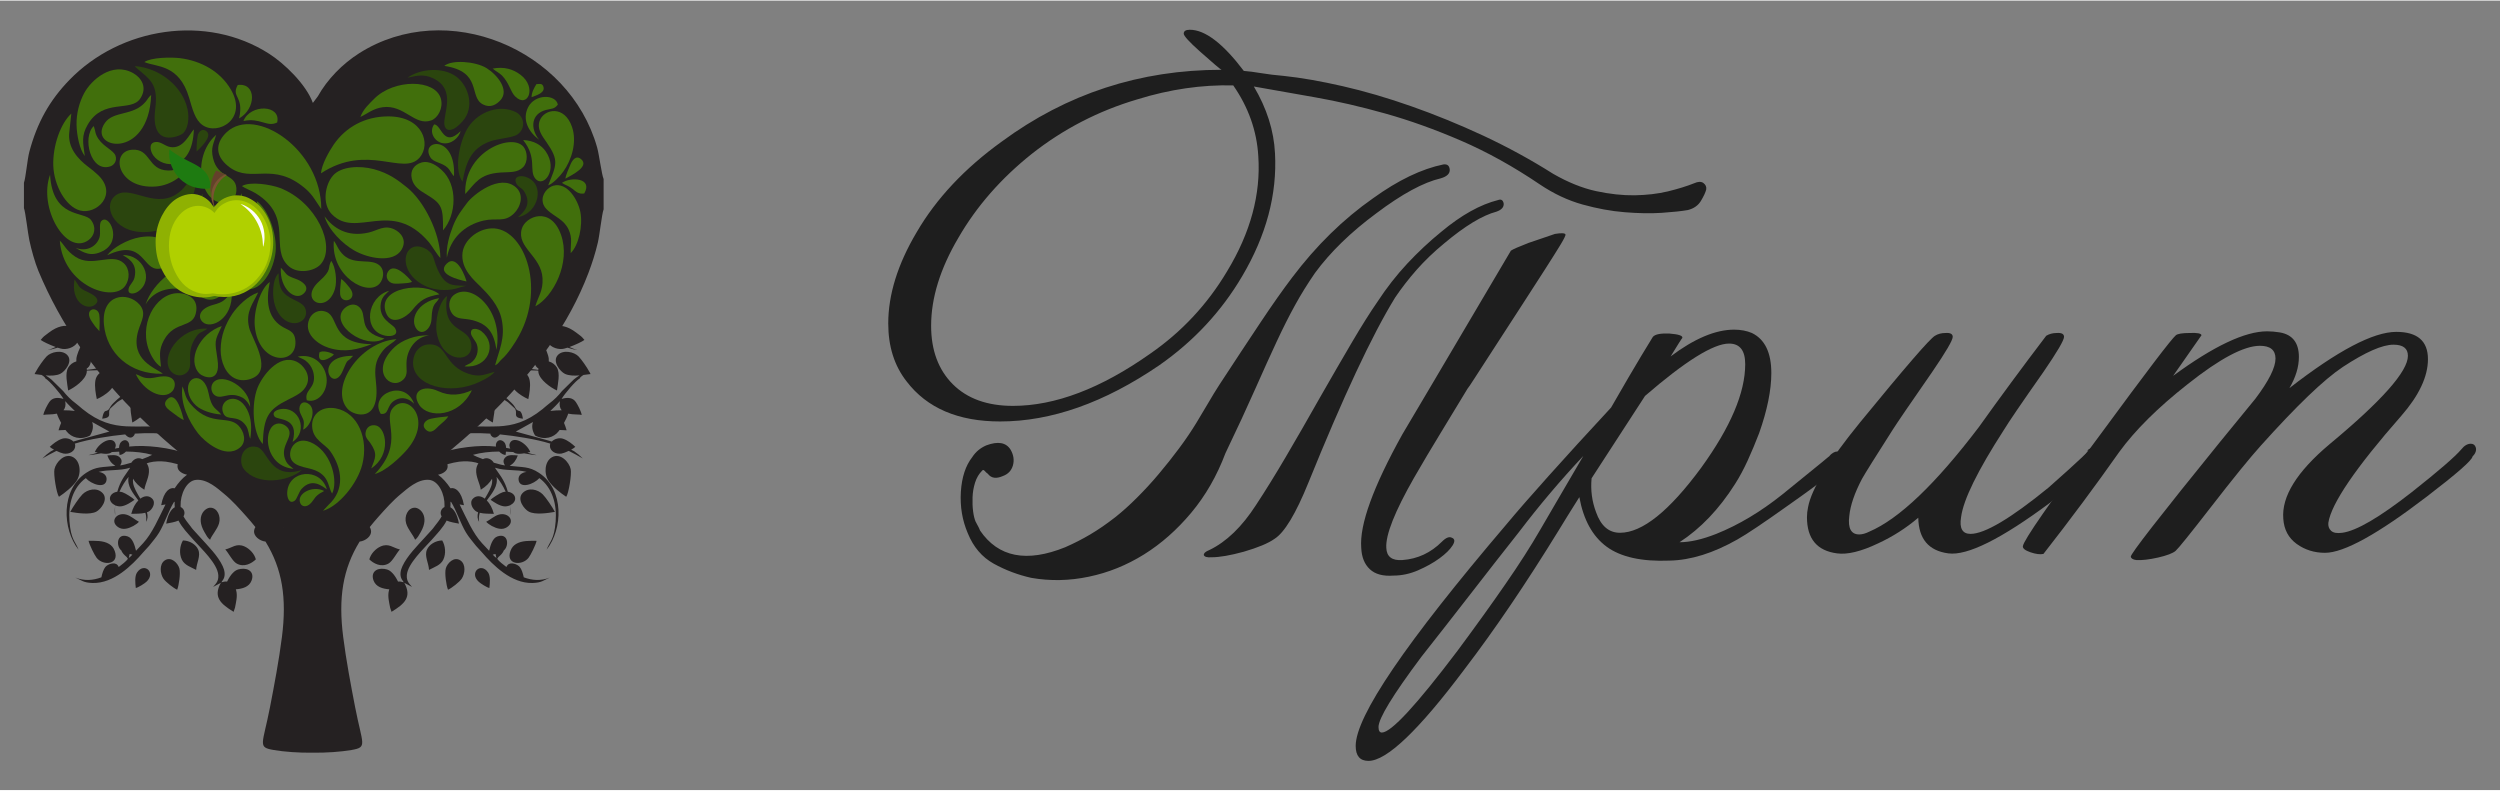 <?xml version="1.0" encoding="UTF-8"?>
<!DOCTYPE svg PUBLIC "-//W3C//DTD SVG 1.1//EN" "http://www.w3.org/Graphics/SVG/1.1/DTD/svg11.dtd">
<!-- Creator: CorelDRAW 2018 (64-Bit) -->
<svg xmlns="http://www.w3.org/2000/svg" xml:space="preserve" width="449px" height="142px" version="1.1" style="shape-rendering:geometricPrecision; text-rendering:geometricPrecision; image-rendering:optimizeQuality; fill-rule:evenodd; clip-rule:evenodd"
viewBox="0 0 449 141.79"
 xmlns:xlink="http://www.w3.org/1999/xlink">
 <rect x="0" y="0" width="449" height="141.79" fill="#808080" stroke="none"/>
 <defs>
  <style type="text/css">
   <![CDATA[
    .fil6 {fill:#1E7B11}
    .fil1 {fill:#252122}
    .fil3 {fill:#2B450E}
    .fil2 {fill:#416F0C}
    .fil8 {fill:#64412B}
    .fil9 {fill:#7C5233}
    .fil4 {fill:#8FB102}
    .fil5 {fill:#B0D000}
    .fil7 {fill:#FEFEFE}
    .fil0 {fill:#1E1E1E;fill-rule:nonzero}
   ]]>
  </style>
 </defs>
 <g id="Слой_x0020_1">
  <g id="_2048695330864">
   <path class="fil0" d="M278.96 31.12c2.66,1.53 5.23,2.56 7.69,3.1 2.47,0.53 4.78,0.78 6.95,0.75 2.16,-0.04 4.15,-0.27 5.95,-0.7 1.79,-0.44 3.36,-0.92 4.69,-1.45 0.73,-0.33 1.3,-0.35 1.7,-0.05 0.4,0.3 0.57,0.68 0.5,1.15 -0.13,0.53 -0.45,1.21 -0.95,2.05 -0.5,0.83 -1.28,1.38 -2.35,1.65 -1.13,0.2 -2.7,0.36 -4.69,0.5 -2,0.13 -4.22,0.09 -6.65,-0.11 -2.43,-0.19 -4.96,-0.66 -7.59,-1.39 -2.64,-0.74 -5.18,-1.94 -7.65,-3.6 -4.73,-3.2 -9.44,-5.82 -14.14,-7.85 -4.7,-2.03 -9.25,-3.66 -13.64,-4.89 -4.4,-1.24 -8.58,-2.2 -12.55,-2.9 -3.96,-0.7 -7.64,-1.35 -11.04,-1.95 2.33,3.93 3.6,7.93 3.8,11.99 0.4,7.4 -1.57,14.76 -5.9,22.09 -3.73,6.33 -8.69,11.66 -14.89,15.99 -9.86,6.73 -19.39,10.09 -28.58,10.09 -7.53,0 -13.13,-2.4 -16.79,-7.19 -2.2,-2.8 -3.3,-6.27 -3.3,-10.4 0,-5.19 1.7,-10.66 5.1,-16.39 3.53,-6.06 8.63,-11.49 15.29,-16.29 11.66,-8.59 24.82,-12.89 39.47,-12.89 -0.2,-0.07 -1.5,-1.17 -3.89,-3.3 -1.94,-1.73 -2.9,-2.8 -2.9,-3.19 0,-0.47 0.37,-0.7 1.1,-0.7 2.73,0 5.96,2.46 9.69,7.39 0.87,0.07 1.9,0.2 3.1,0.4 1.2,0.2 2.56,0.37 4.1,0.5 3.13,0.33 6.66,0.95 10.59,1.85 3.93,0.9 8.03,2.1 12.29,3.6 4.27,1.5 8.58,3.26 12.95,5.29 4.36,2.04 8.54,4.32 12.54,6.85zm-58.87 50.17c-1.53,4.06 -3.58,7.63 -6.14,10.69 -2.57,3.07 -5.4,5.57 -8.5,7.5 -3.1,1.93 -6.39,3.26 -9.89,3.99 -3.5,0.74 -6.95,0.8 -10.34,0.21 -2.4,-0.54 -4.65,-1.39 -6.75,-2.55 -2.1,-1.17 -3.65,-2.99 -4.65,-5.45 -1,-2.33 -1.41,-4.81 -1.25,-7.45 0.17,-2.63 0.85,-4.71 2.05,-6.24 0.6,-0.93 1.43,-1.63 2.5,-2.1 2.13,-0.8 3.6,-0.53 4.4,0.8 0.53,0.93 0.66,1.86 0.4,2.8 -0.27,0.93 -0.87,1.56 -1.8,1.9 -1.2,0.53 -2.1,0.4 -2.7,-0.4 -0.2,-0.14 -0.38,-0.3 -0.55,-0.5 -0.17,-0.2 -0.32,-0.24 -0.45,-0.1 -0.6,0.6 -1.03,1.33 -1.3,2.19 -0.27,0.87 -0.42,1.75 -0.45,2.65 -0.03,0.9 0,1.74 0.1,2.5 0.1,0.77 0.25,1.38 0.45,1.85 0.13,0.27 0.27,0.52 0.4,0.75 0.14,0.23 0.27,0.52 0.4,0.85 3.27,4.8 8.36,5.8 15.29,3 1.53,-0.67 3.03,-1.43 4.5,-2.3 1.47,-0.87 2.96,-1.9 4.5,-3.1 1.26,-1 2.56,-2.16 3.89,-3.5 1.34,-1.33 2.64,-2.74 3.9,-4.24 1.27,-1.5 2.48,-3.03 3.65,-4.6 1.17,-1.57 2.22,-3.12 3.15,-4.65 0.53,-0.86 1.2,-1.98 2,-3.35 0.8,-1.36 1.49,-2.51 2.1,-3.44 2.79,-4.27 5.26,-8 7.39,-11.2 2.13,-3.2 4.03,-5.89 5.7,-8.09 4.33,-5.73 9.16,-10.46 14.49,-14.19 4.53,-3.27 8.76,-5.3 12.69,-6.1 0.67,-0.07 1.03,0.23 1.1,0.9 0.07,0.73 -0.47,1.27 -1.6,1.6 -3.13,0.73 -7,2.83 -11.59,6.29 -4.6,3.4 -8.26,6.97 -11,10.7 -1.33,1.93 -2.53,3.86 -3.59,5.79 -1.07,1.94 -2.17,4.12 -3.3,6.55 -1.13,2.43 -2.42,5.26 -3.85,8.5 -1.43,3.23 -3.21,7.08 -5.35,11.54zm47.87 -18.29c-1.39,2.13 -2.44,3.75 -3.14,4.85 -0.7,1.1 -1.12,1.71 -1.25,1.85 -1.6,2.66 -3.22,5.33 -4.85,7.99 -1.63,2.67 -3.21,5.33 -4.75,8 -3.46,6.06 -5.13,10.26 -4.99,12.59 0.06,1.6 1.03,2.33 2.89,2.2 2.74,-0.2 5.1,-1.3 7.1,-3.3 0.73,-0.73 1.33,-0.97 1.8,-0.7 0.53,0.2 0.57,0.67 0.1,1.4 -0.47,0.73 -1.25,1.5 -2.35,2.3 -1.1,0.8 -2.38,1.51 -3.85,2.15 -1.46,0.63 -2.93,0.94 -4.4,0.94 -1.86,0.14 -3.28,-0.24 -4.24,-1.14 -0.97,-0.9 -1.48,-2.19 -1.55,-3.85 -0.33,-4.13 2.13,-10.93 7.39,-20.39l5.5 -9.29 13.99 -23.69c0.2,-0.13 0.57,-0.32 1.1,-0.55 0.53,-0.23 1.24,-0.52 2.1,-0.85 1,-0.33 1.88,-0.63 2.65,-0.9 0.76,-0.26 1.45,-0.5 2.05,-0.7 1.2,-0.2 1.83,-0.16 1.9,0.1 0.06,0.14 -0.24,0.75 -0.9,1.85 -0.67,1.1 -1.6,2.58 -2.8,4.45 -1.2,1.86 -2.62,4.06 -4.25,6.59 -1.63,2.54 -3.38,5.23 -5.25,8.1zm2.1 -26.58c0.07,0.66 -0.36,1.16 -1.3,1.49 -2.53,0.67 -5.66,2.57 -9.39,5.7 -1.86,1.53 -3.51,3.12 -4.95,4.75 -1.43,1.63 -2.71,3.28 -3.84,4.95 -4.14,6.72 -9.33,17.82 -15.59,33.27 -2.27,5.6 -4.3,8.97 -6.1,10.1 -1.13,0.8 -2.97,1.56 -5.5,2.3 -2.4,0.66 -4.33,1 -5.79,1 -0.8,0.06 -1.27,-0.07 -1.4,-0.4 0,-0.34 0.33,-0.64 1,-0.9 3.06,-1.47 5.86,-4.17 8.39,-8.1 1.67,-2.53 3.45,-5.41 5.35,-8.64 1.9,-3.23 3.98,-6.85 6.24,-10.85 2.14,-3.73 4.03,-7.01 5.7,-9.84 1.67,-2.83 3.16,-5.21 4.5,-7.14 1.66,-2.54 3.46,-4.83 5.39,-6.9 1.94,-2.07 3.97,-3.97 6.1,-5.7 3.6,-3 7,-4.89 10.19,-5.69 0.54,-0.2 0.87,0 1,0.6zm-44.07 -8.5c-0.27,-4.53 -1.77,-8.76 -4.5,-12.69 -5.66,-0.13 -11.39,0.7 -17.19,2.5 -6.99,2.06 -13.32,5.33 -18.98,9.79 -5.53,4.4 -9.93,9.43 -13.2,15.09 -3.26,5.53 -4.89,10.8 -4.89,15.79 0,4.4 1.3,7.9 3.89,10.5 2.6,2.59 6.2,3.89 10.8,3.89 7.59,0 15.82,-3.13 24.68,-9.39 5.67,-3.93 10.26,-8.86 13.79,-14.79 4.2,-6.93 6.07,-13.83 5.6,-20.69z"/>
   <path id="_1" class="fil0" d="M330.63 82.99c0.13,0.6 -3.03,3.16 -9.5,7.69 -4.39,3.13 -7.43,5.17 -9.09,6.1 -4.33,2.46 -8.4,3.73 -12.2,3.8 -4.99,0.2 -8.76,-0.64 -11.29,-2.5 -2.53,-1.87 -4.16,-4.83 -4.9,-8.9 -0.73,1.14 -1.41,2.22 -2.04,3.25 -0.64,1.03 -1.22,1.98 -1.75,2.85 -2.87,4.66 -5.7,9.06 -8.5,13.19 -2.8,4.13 -5.59,8.03 -8.39,11.69 -8.2,10.93 -13.93,16.39 -17.19,16.39 -1.53,0 -2.3,-0.9 -2.3,-2.69 0,-5.33 8.99,-18.56 26.98,-39.68 2,-2.4 4.57,-5.35 7.7,-8.84 3.13,-3.5 6.86,-7.58 11.19,-12.25 2.33,-4.06 4.13,-7.14 5.4,-9.24 1.26,-2.1 1.96,-3.25 2.1,-3.45 0.4,-0.47 1.4,-0.67 2.99,-0.6 1.67,0.13 2.44,0.4 2.3,0.8 -0.13,0.13 -0.83,1.23 -2.09,3.3 4.26,-3.2 8.06,-4.8 11.39,-4.8 1.2,0 2.26,0.2 3.2,0.6 2.33,1.13 3.49,3.53 3.49,7.2 0,3.06 -0.73,6.66 -2.19,10.79 -0.67,1.73 -1.35,3.37 -2.05,4.9 -0.7,1.53 -1.45,2.93 -2.25,4.19 -2.87,4.54 -6.2,8.03 -10,10.5 1.87,0 4.07,-0.5 6.6,-1.5 4,-1.6 7.96,-3.96 11.89,-7.1 6.67,-5.39 9.46,-7.69 8.4,-6.89 0.53,-0.54 1,-0.8 1.4,-0.8 0.73,0 1.1,0.33 1.1,1 0,0.4 -0.14,0.73 -0.4,1zm-20.09 -21.39c-2.8,0 -7.83,3.13 -15.09,9.4l-9.6 14.79c-0.2,2.13 0.07,4.16 0.8,6.09 0.87,2.47 2.3,3.7 4.3,3.7 4,0 8.86,-3.9 14.59,-11.69 5.26,-7.27 7.9,-13.46 7.9,-18.59 0,-2.47 -0.97,-3.7 -2.9,-3.7zm-26.18 20.19c-4.07,4.33 -7.9,8.86 -11.5,13.59 -3,3.8 -5.93,7.54 -8.79,11.24 -2.87,3.7 -5.8,7.45 -8.8,11.25 -5.13,6.86 -7.69,11.06 -7.69,12.59 0,0.66 0.2,1 0.6,1 1.66,0 6.19,-4.9 13.59,-14.69 3.26,-4.4 6.13,-8.38 8.59,-11.95 2.47,-3.56 4.57,-6.84 6.3,-9.84 0.73,-1.27 1.73,-2.98 3,-5.15 1.26,-2.16 2.83,-4.84 4.7,-8.04z"/>
   <path id="_2" class="fil0" d="M376.4 82.69c0.33,0.2 -2.4,2.7 -8.2,7.49 -8.79,6.53 -14.89,9.56 -18.29,9.1 -3.53,-0.47 -5.32,-2.6 -5.39,-6.4 -2.2,1.87 -4.6,3.4 -7.2,4.6 -3.06,1.46 -5.53,2.06 -7.39,1.8 -3.6,-0.47 -5.4,-2.63 -5.4,-6.5 0,-0.6 0.07,-1.2 0.2,-1.8 0.6,-3.26 3.73,-8.36 9.39,-15.29 8.07,-9.86 12.53,-15.02 13.4,-15.49 0.53,-0.33 1.16,-0.5 1.89,-0.5 0.87,-0.06 1.3,0.17 1.3,0.7 0,0.6 -1.23,2.7 -3.69,6.3 -3.93,5.66 -6.3,9.13 -7.1,10.39 -3.06,4.8 -4.9,7.73 -5.5,8.8 -1.33,2.53 -2.1,4.76 -2.29,6.69 -0.27,2.2 0.33,3.3 1.79,3.3 0.54,0 1.14,-0.17 1.8,-0.5 5.33,-2.27 11.9,-8.53 19.69,-18.79 3.8,-5.33 7.83,-10.79 12.09,-16.39 0.54,-0.33 1.17,-0.5 1.9,-0.5 0.87,-0.06 1.3,0.17 1.3,0.7 0,0.6 -1.23,2.7 -3.7,6.3 -3.93,5.59 -6.29,9.06 -7.09,10.39 -4.73,7.33 -7.3,12.56 -7.7,15.69 -0.33,2 0.24,3 1.7,3 2.53,0 7.2,-2.76 13.99,-8.3 5.73,-5.06 8.03,-7.26 6.9,-6.59 0.27,-0.33 0.63,-0.5 1.1,-0.5 0.8,0 1.2,0.33 1.2,1 0,0.4 -0.24,0.83 -0.7,1.3z"/>
   <path id="_3" class="fil0" d="M444.06 81.89c-0.07,0.66 -2.8,3.06 -8.2,7.19 -8.79,6.73 -14.89,10.1 -18.29,10.1 -1.93,0 -3.63,-0.54 -5.09,-1.6 -1.47,-1.07 -2.27,-2.57 -2.4,-4.5 -0.34,-4 2.43,-8.46 8.29,-13.39 9.4,-7.8 14.09,-13.09 14.09,-15.89 0,-1.33 -0.86,-2 -2.59,-2 -2,0 -5.03,1.33 -9.1,4 -3.4,2.26 -8.29,6.96 -14.69,14.09 -1.93,2.13 -4.96,5.86 -9.09,11.19 -3.67,4.73 -5.75,7.31 -6.25,7.75 -0.5,0.43 -1.55,0.83 -3.15,1.2 -1.6,0.36 -2.9,0.51 -3.9,0.45 -0.6,-0.07 -0.93,-0.27 -1,-0.6 -0.13,-0.4 5.23,-7.3 16.09,-20.69 2.07,-2.53 4.17,-5.1 6.3,-7.7 2.4,-3.19 3.6,-5.59 3.6,-7.19 0,-1.53 -0.93,-2.3 -2.8,-2.3 -2.86,0 -7.2,2.3 -12.99,6.9 -5.33,4.19 -9.43,8.26 -12.29,12.19 -4.27,6.06 -8.8,12.16 -13.6,18.29 -0.6,0.13 -1.38,0.03 -2.34,-0.3 -0.97,-0.34 -1.42,-0.7 -1.35,-1.1 0.13,-1.07 4.83,-7.83 14.09,-20.29 8.13,-11.06 12.59,-16.92 13.39,-17.59 0.33,-0.26 1.17,-0.4 2.5,-0.4 1.33,-0.06 2.03,0.07 2.1,0.4 -0.6,0.87 -2.3,3.3 -5.1,7.3 7.26,-5.33 12.89,-8 16.89,-8 0.73,0 1.5,0.07 2.3,0.2 2.26,0.4 3.4,1.87 3.4,4.4 0,1.8 -0.57,3.66 -1.7,5.6 8.66,-6.73 15.05,-10.1 19.19,-10.1 3.79,0 5.69,1.63 5.69,4.9 0,3.13 -1.6,6.53 -4.8,10.19 -8.19,9.33 -12.55,15.73 -13.09,19.19 -0.06,0.6 0.1,1.08 0.5,1.45 0.4,0.37 1.07,0.48 2,0.35 2.53,-0.33 6.7,-2.77 12.49,-7.3 4.8,-3.79 7.77,-6.36 8.9,-7.69 0.53,-0.67 1.1,-1 1.7,-1 0.46,0 0.76,0.23 0.9,0.7 0.13,0.53 -0.07,1.07 -0.6,1.6z"/>
   <path class="fil1" d="M56.17 54.42l-0.03 0.02 -0.03 -0.02 0 0.04c-1.38,0.84 -2.93,1.49 -3.97,1.91 0.6,-1.01 1.26,-2.01 1.91,-3.12 0.28,-0.47 0.52,-0.95 0.73,-1.44 0.4,0.16 0.88,0.14 1.36,-0.05 0.48,0.19 0.96,0.21 1.35,0.05 0.22,0.49 0.46,0.97 0.73,1.44 0.66,1.11 1.32,2.11 1.92,3.12 -1.04,-0.42 -2.59,-1.07 -3.97,-1.91l0 -0.04zm-0.03 -5.79l0 0c-0.04,0 -0.08,0 -0.12,0 0.04,-0.15 0.08,-0.3 0.12,-0.45 0.04,0.15 0.08,0.3 0.12,0.45 -0.04,0 -0.08,0 -0.12,0zm0 -8.68l-0.15 -0.28c0,-0.01 -0.01,-0.03 -0.01,-0.04l-0.01 0.01 -1.27 -2.32c-1.36,-2.37 -0.41,-4.16 0.5,-5.98 0.38,-0.14 0.73,-0.43 0.94,-0.7 0.21,0.27 0.56,0.56 0.94,0.7 0.91,1.82 1.86,3.61 0.49,5.98l-1.26 2.32 -0.01 -0.01c0,0.01 0,0.03 -0.01,0.04l-0.15 0.28zm0.02 -13.18c-0.01,-0.02 -0.01,-0.04 -0.02,-0.06l0 0.01 0 -0.01c-0.01,0.02 -0.01,0.04 -0.02,0.06 -0.08,0.21 -0.16,0.49 -0.24,0.8 -0.61,0.34 -1.18,0.76 -1.6,1.19 -0.54,0.54 -0.84,1.93 -0.09,2.45 0.08,0.06 0.16,0.1 0.25,0.13 -0.26,0.52 -0.54,1.04 -0.8,1.54 -0.38,0.71 -0.52,1.55 -0.87,2.2 -0.11,-0.12 -0.22,-0.26 -0.32,-0.41 0.11,-0.07 0.2,-0.16 0.26,-0.24 0.31,-0.43 0.47,-1.44 0.53,-2.05 -0.43,0.11 -1.22,0.33 -1.69,0.54 -0.26,-0.65 -0.48,-1.34 -0.65,-1.97 -0.63,-2.23 -0.43,-2.99 0.22,-5.02 -0.91,0.55 -1.27,1.48 -1.3,2.54 -2.37,0.84 -0.76,2.81 0.18,1.69 0.23,1.09 0.66,2.19 1.09,3.12 -0.27,0.36 -0.52,0.99 -0.16,1.44 0.23,0.3 0.65,0.31 1.02,0.19 0.84,1.44 1.93,3.24 2.68,5.12 -0.45,0.15 -0.89,0.33 -1.14,0.52 -0.48,0.35 -1.28,1.46 -0.51,2.29 0.53,0.56 1.62,0.41 2.33,-0.54 0.05,0.26 0.09,0.51 0.11,0.76 0.4,3.85 -1.25,5.97 -3.12,8.82 -0.8,1.22 -1.57,2.4 -2.44,3.53 -0.7,0.91 -2.04,2.98 -2.83,3.25 -1.08,-1.66 -0.79,-4.62 0.04,-6.43 0.61,-1.34 1.4,-2.43 2.25,-3.59l0.9 -1.12c0.22,-0.54 0.45,-0.99 0.66,-1.41 0.36,-0.35 0.7,-0.93 0.57,-1.45 0.12,-0.45 0.19,-0.96 0.19,-1.6 0,-2.95 -1.84,-6.13 -3.92,-8.04 -0.3,-0.27 -0.47,-0.35 -0.76,-0.64 -0.41,-0.42 -0.9,-0.9 -1.32,-1.4 0.84,0.06 1.09,-0.76 1.21,-1.68 0.45,-0.79 0.46,-2.11 0.01,-3.43 -0.77,0.48 -1.53,0.95 -1.97,1.61 0.1,-0.75 -0.03,-1.64 -0.11,-2.33 -0.41,0.19 -1.03,0.56 -1.53,0.89 -0.03,-0.01 -0.06,-0.03 -0.09,-0.04 -0.01,0.05 -0.03,0.09 -0.04,0.14 -0.18,0.12 -0.33,0.23 -0.44,0.33 -0.51,0.46 -0.97,1.91 -0.21,2.51 0.41,0.32 0.93,0.23 1.36,0 0.21,0.43 0.32,0.85 0.6,1.34 0.28,0.49 0.6,0.91 0.94,1.36 1.3,1.74 2.81,2.69 3.89,5 0.08,0.16 0.15,0.33 0.22,0.5 -0.35,0.13 -0.75,0.3 -1.16,0.51 -0.71,-0.19 -1.91,-0.31 -2.53,-0.18 -0.05,0.01 -0.1,0.02 -0.16,0.04 -0.35,-0.76 -1.05,-1.5 -1.52,-1.94 -0.07,0.11 -0.18,0.32 -0.29,0.58 -0.04,-0.23 -0.09,-0.44 -0.14,-0.65 0.68,-0.12 1.4,-0.26 1.88,-0.6 0.42,-0.3 1.15,-1.35 0.5,-2.05 -0.56,-0.61 -1.81,-0.13 -2.2,0.36 -0.22,0.28 -0.4,0.72 -0.54,1.18 -0.1,-0.24 -0.22,-0.48 -0.37,-0.74 0.6,-0.47 1.01,-1.21 1.15,-2.07 -0.58,-0.64 -1.94,-0.95 -3,-0.73 -0.38,-0.62 -0.73,-1.28 -0.98,-2 1.33,-0.7 0.71,-3.02 -1.46,-2.25 -0.35,0.12 -1.75,1.01 -2.06,1.47 0.72,0.26 1.42,0.85 2.35,0.96 0.21,0.02 0.4,0.02 0.58,0 0.16,0.73 0.48,1.46 0.83,2.09 -0.89,0.5 -1.16,1.45 -1.76,2.19 1.19,0.23 2.4,1.14 3.57,0.76 0.04,-0.02 0.07,-0.03 0.1,-0.04 0.44,0.85 0.71,1.82 0.52,2.98 -0.46,-0.23 -1.37,-1.19 -2.16,-1.65 -1.31,-0.79 -2.73,-1.42 -3.98,-2.26 0.08,-0.08 0.14,-0.16 0.2,-0.25 -0.73,-1.7 -2.14,-2.9 -3.93,-2.32 -0.42,0.14 -1.12,0.46 -1.56,0.64 0.9,1.07 1.33,2.2 2.12,2.56 0.94,0.44 2.01,0.21 2.72,-0.26 0.97,0.77 2.18,1.51 3.35,2.36 -0.09,1.3 -0.18,2.99 1.19,3.49 0.97,0.35 1.51,-0.11 1.7,-0.78 1.18,1.58 1.76,3.22 2,4.94 -0.03,-0.08 -0.06,-0.17 -0.1,-0.27 -0.27,-0.65 -1.21,-1.7 -1.61,-1.96 -0.25,0.69 -0.87,1.84 -0.87,2.67 -0.02,2.33 2.5,2.01 2.66,0.35 0.13,1.58 0.03,3.24 -0.11,5.02 -0.11,0.09 -0.2,0.19 -0.3,0.31 -0.27,0.33 -0.47,0.86 -0.61,1.4 -0.04,-0.03 -0.08,-0.05 -0.13,-0.07 -0.36,-0.19 -1.08,-0.39 -1.5,-0.46 0.05,0.91 0.61,2.9 1.91,2.17l0.38 -0.37c-0.05,1.79 0.05,3.07 0.12,4.81 -0.27,-0.32 -0.42,-0.65 -1.05,-0.67 -1.46,-0.04 -1.99,1.4 -2.19,2.69 -0.41,0.57 -0.62,1.49 -0.76,2.31 0.78,-0.16 1.87,-0.31 2.49,-0.69 0.43,-0.27 1.1,-1.22 0.6,-1.93 0.76,-0.41 0.65,-0.72 0.96,-1.65 0.42,3.82 1.88,7.76 2.78,11.5 -0.21,0.26 -0.35,0.55 -0.41,0.92 -2.19,-0.53 -4.99,-1.85 -6.22,-3.67 -2.8,-4.14 0.28,-7.85 0.64,-13.15 0.53,-0.43 0.81,-1.5 0.44,-2.29 -0.13,-0.28 -0.34,-0.59 -0.59,-0.89 -0.07,-0.46 -0.17,-0.92 -0.3,-1.39 -0.35,-1.31 -1.17,-2.88 -1.85,-3.49 -0.45,-0.41 -2.65,-1.76 -3.42,-2.08 0.32,0.46 0.48,0.54 0.8,0.88 1.71,1.77 3.22,2.93 3.87,5.17 -0.04,-0.03 -0.08,-0.05 -0.12,-0.08 -0.14,0.5 -0.44,1.1 -0.65,1.69 -0.3,-0.1 -0.62,-0.21 -0.94,-0.32 0.44,-0.88 0.38,-2.32 -0.53,-3.56 -0.33,0.46 -1.11,0.99 -1.61,1.94 -0.12,0.22 -0.2,0.47 -0.23,0.71 -0.2,-0.09 -0.37,-0.18 -0.51,-0.26 -0.1,-0.05 -0.19,-0.11 -0.28,-0.17 0.45,-1.12 -0.16,-2.77 -0.83,-3.3 -0.51,-0.4 -1.06,-0.72 -1.57,-0.99 -0.57,-2.68 -0.41,-4.34 -1.16,-6.53 0.07,-0.36 0.05,-0.75 -0.09,-1.1 -0.31,-0.74 -1.08,-1.58 -1.48,-2.06 -0.01,0.01 -0.03,0.03 -0.04,0.04l-0.2 -0.3c0.03,0.13 0.08,0.25 0.12,0.37 -0.01,0.02 -0.03,0.06 -0.07,0.12 -0.14,0.2 -0.04,0.03 -0.14,0.26 -0.23,0.46 -0.63,1.48 -0.68,1.98 -0.1,1.02 0.57,2.08 1.6,1.9 0.24,-0.04 0.45,-0.19 0.62,-0.41 0.18,1.01 0.25,2.02 0.38,3.22 0.09,0.72 0.2,1.44 0.36,2.12 -0.46,-0.22 -0.82,-0.39 -0.96,-0.52 1.2,-1.71 0.31,-4.23 -1.76,-3.02 -0.69,0.39 -1.2,0.95 -1.29,2.01 -0.04,0.54 0.02,1.76 0.18,2.5 -1.87,-1.24 -3.73,-2.34 -5.14,-2.57 2.08,0.91 3.92,2.37 5.71,3.65 0.82,0.59 1.58,1.18 2.36,1.77 0.06,0.2 0.15,0.38 0.25,0.56 0.42,0.68 1.51,1.55 2.56,1.36 0.14,0.08 0.28,0.16 0.42,0.24 1.46,0.82 3.57,0.84 4.78,1.67 0.09,0.55 0.41,1.09 0.87,1.3 0.05,0.25 0.07,0.53 0.04,0.85 -0.07,0.97 -0.35,1.9 -0.69,2.82 -2.22,-0.46 -3.11,0.39 -3.61,1.38 -2.09,-2.32 -3.95,-2.2 -7.9,-5.32 0.46,2.52 5.51,4.03 7.48,6.35 -0.02,0.06 -0.04,0.11 -0.06,0.17 -3.53,-1.01 -6.94,-0.38 -8.45,-1.04 -0.96,-0.42 -1.07,-0.92 -1.61,-1.7 0.06,0.5 0.18,0.98 0.38,1.41l-0.01 -0.01c-0.02,-0.02 -0.1,-0.1 -0.13,-0.12 -0.2,-0.17 0,-0.04 -0.24,-0.15 -0.99,1.57 -0.65,2.8 0.04,3.05 -0.16,0.44 -0.25,0.89 -0.44,1.31l-0.46 -0.43c-1.89,-2.12 -2.3,-4.7 -2.52,-7.31 1.44,0.85 3.35,0.19 2.88,-2.07 -0.3,-1.45 -2.19,-2.71 -3.5,-3.34 -0.18,-0.79 -0.44,-1.54 -0.82,-2.26 -0.27,-0.51 -0.61,-1.07 -1.05,-1.51 0.93,0.15 2.06,-0.84 1.45,-2.32 -0.27,-0.65 -1.07,-1.7 -1.55,-1.99 -0.4,0.4 -0.93,1.91 -0.95,2.64 0,0.45 0.08,0.8 0.23,1.06 -1.02,-0.48 -0.37,0 -1.01,-0.84 -0.32,-0.43 -0.77,-0.58 -1.25,-0.55 -0.43,-0.19 -0.94,-0.29 -1.47,-0.26 -0.87,0.05 -4.1,1.2 -4.42,1.62 0.44,0.61 2.38,2.19 3.3,2.64 0.81,0.4 1.61,0.44 2.5,0.13 1.65,-0.57 2,-1.72 1.59,-2.7 0.02,-0.03 0.04,-0.06 0.06,-0.09 0.58,0.23 0.84,0.37 1.13,0.81 0.87,1.3 1.23,2.3 1.58,3.81 -0.17,1.3 -0.26,3.2 0.25,4.13 0.1,0.17 0.2,0.33 0.32,0.46 0.06,1.19 0.05,2.29 -0.1,2.87 -0.27,-0.21 -1.27,-1.75 -1.62,-2.28 -0.11,-0.44 -0.35,-0.91 -0.78,-1.41 -0.46,-0.53 -0.44,-0.66 -0.92,-0.91 -0.01,0.04 -0.02,0.09 -0.03,0.13 -0.13,-0.14 -0.26,-0.27 -0.39,-0.41 0.75,-0.48 1.85,-1.27 2.08,-1.51 0.72,-0.74 1.01,-2.39 0.1,-3.22 -1.02,-0.91 -2.46,0.47 -2.77,1.07 -0.43,0.86 -0.3,1.95 -0.13,2.96 -0.42,-0.37 -0.83,-0.69 -1.22,-0.93 -0.32,-0.19 -2.58,-1.15 -2.95,-1.21 0.28,0.32 2.17,1.37 2.84,1.97 0.94,0.86 1.57,1.46 2.14,2.07 -0.24,0.55 -0.5,1.14 -0.52,1.66 -0.05,0.98 0.72,2.1 1.73,1.76 0.35,-0.12 0.66,-0.44 0.8,-0.89 0.12,0.17 0.25,0.34 0.38,0.53 0.58,0.79 1.55,2.18 1.93,3.08 -0.98,-0.62 -1.23,-1.36 -3.09,-1.53 -1.34,-0.12 -2.87,0.31 -4.35,0.91 -0.01,-0.05 -0.01,-0.09 -0.02,-0.14 -0.15,-1.1 -2.21,-2.93 -5.43,-0.47 -0.31,0.24 -0.53,0.4 -0.8,0.61 -0.25,0.19 -0.49,0.51 -0.66,0.7 0.38,0.3 1.64,0.89 2.69,1.27 -0.75,0.35 -1.37,0.59 -1.8,0.6 0.74,-0.08 1.45,-0.25 2.16,-0.48 0.36,0.12 0.68,0.21 0.89,0.23 1.2,0.12 2.46,-0.52 2.85,-1.54 1.15,-0.34 2.37,-0.59 3.71,-0.55 3.68,0.12 4.13,3.42 6.99,5.04 -0.55,-0.08 -1.05,-0.14 -1.51,-0.18 0.04,-0.24 0.06,-0.52 0.06,-0.83 -0.96,-0.76 -2.65,-0.37 -3.58,0.1 0.31,-0.28 0.42,-0.4 0.63,-0.86 -1.78,-2.7 -3.73,-1.81 -4.9,-1.04 -0.28,-0.34 -0.58,-0.63 -0.87,-0.82 -0.32,0.48 -0.85,1.77 -0.91,2.41 -0.02,0.19 -0.02,0.36 -0.01,0.51 -0.61,0.16 -1.16,0.59 -1.46,1.11 -0.62,1.05 -0.16,2.92 -0.01,4.11 1.12,-0.49 3.12,-1.92 3.33,-3.24 0.02,-0.12 0.03,-0.23 0.03,-0.33l3.05 -0.11c-0.01,0.04 -0.02,0.07 -0.04,0.1 -0.73,0.41 -1.33,0.84 -1.49,1.85 -0.15,1.01 0.06,2.31 0.27,3.28 0.05,-0.01 3.54,-1.48 3.33,-3.84 -0.01,-0.07 -0.02,-0.13 -0.03,-0.19 0.94,-0.02 1.89,-0.3 2.36,-1.34 1.22,0.04 2.41,0.19 3.58,0.58 1.57,0.53 3.85,1.83 4.81,2.71 -3.08,-0.7 -5.09,-0.83 -8.16,0.64 -1.13,0.55 -2.02,1.25 -2.86,2.1 -0.27,0.28 -0.34,0.33 -0.53,0.62 -0.23,0.35 -0.29,0.58 -0.56,0.73 -0.4,0.22 -0.46,-0.01 -0.72,0.52 -0.11,0.22 -0.21,0.73 -0.26,0.98 2.06,-0.19 0.78,-1.08 1.51,-1.88l1.2 -1.09c0.99,-0.69 2.79,-1.55 4.3,-1.73 -0.86,0.57 -1.59,0.68 -1.83,1.92 -0.24,1.24 0.11,2.3 0.23,3.47 0.81,-0.39 2.53,-1.69 2.91,-2.24 0.85,-1.23 0.64,-3.1 -1.24,-3.14 1.6,-0.84 5.61,-0.38 6.63,0.79 -1.41,-0.15 -2.24,0.18 -2.84,1.08 -0.44,0.65 -1.03,1.97 -1.16,2.81 1.04,-0.08 2.77,-0.16 3.63,-0.59 0.96,-0.47 1.48,-1.47 1.08,-2.84 1.93,0.74 3.61,4.41 4.89,6.09 0.32,0.42 0.54,0.55 0.79,0.94 -2.3,-0.4 -4.59,-1.43 -7.12,-1.85 -3.33,-0.54 -5.95,-0.24 -8.45,-0.36 -0.06,0 -0.11,0 -0.17,0 -2.52,-0.14 -4.94,-0.73 -7.88,-3.1 -0.48,-0.38 -0.79,-0.71 -1.25,-1.04 -0.82,-0.6 -1.61,-1.4 -2.24,-2.2l-2.12 -2.08c-0.31,-0.24 -0.65,-0.5 -1.02,-0.73 0.95,0.08 1.91,0.06 2.62,-0.28 0.84,-0.4 2.34,-2.24 1.26,-3.38 -0.95,-1.01 -2.96,-0.56 -3.73,0.27 -0.56,0.6 -1.44,1.84 -1.95,2.79 -0.03,0 -0.05,0 -0.07,-0.01 0.02,0.01 0.03,0.02 0.05,0.04 -0.06,0.11 -0.12,0.22 -0.17,0.33 0.38,0.04 0.81,0.11 1.26,0.16 0.11,0.06 0.22,0.13 0.32,0.21 0.04,0.04 0.17,0.15 0.2,0.18 0.18,0.21 0.04,0 0.15,0.23 0.75,0.41 2.8,2.83 3.27,3.69 -1.14,-0.36 -2.04,-0.21 -2.56,0.56 -0.34,0.5 -0.97,1.68 -1.06,2.31 0.48,-0.12 1.53,-0.03 2.43,-0.23 0.17,0.53 0.46,1.12 0.76,1.66 -0.17,0.38 -0.32,0.82 -0.47,1.33 0.43,-0.02 0.85,-0.04 1.26,-0.06 0.07,0.1 0.13,0.18 0.19,0.25 0.85,1.11 2.53,1.64 4.21,0.75 0.54,-0.86 0.64,-1.71 0.38,-2.43l3.09 1.72 -5.5 1.51c-0.35,0.1 -0.66,0.19 -0.96,0.28 -0.46,-0.47 -1.3,-0.73 -2,-0.51 -0.93,0.3 -1.66,0.94 -2.24,1.46 0.12,0.13 0.41,0.32 0.76,0.51 -0.18,0.09 -0.36,0.19 -0.55,0.29 -0.26,0.18 -0.48,0.34 -0.79,0.59l-0.75 0.7c0.9,-0.52 1.73,-0.97 2.53,-1.36 0.47,0.23 0.97,0.42 1.27,0.48 1.07,0.18 2.16,-0.46 2.1,-1.46 0,-0.11 -0.03,-0.22 -0.08,-0.32 1.34,-0.42 2.78,-0.74 4.52,-1.04 1.53,-0.26 3.03,-0.48 4.53,-0.62 0.48,0.54 1.08,0.87 1.59,0.2 0.09,-0.11 0.13,-0.22 0.14,-0.34 2.2,-0.14 4.42,-0.11 6.73,0.14 -0.41,0.63 -0.53,0.4 -0.64,1.54 0.84,-0.06 1.54,-0.51 1.24,-1.41 2.34,0.37 4.93,1.19 6.78,2.22 1.02,0.57 2.56,1.52 3.34,2.38 1.26,1.38 2.7,2.52 4.2,3.67 6.07,4.65 3.9,5.29 5.21,8.42 -0.84,-1.12 -3.24,-3.24 -4.88,-4.81 0.29,0.02 0.56,0.03 0.79,0.04 -0.46,-1.88 -1.57,-4.66 -3.63,-5.09 -1.21,-0.25 -2.02,0 -2.48,0.5l-0.02 -0.02c-0.56,-0.41 -1.22,-0.82 -1.7,-1.25 0.62,0.04 0.78,0.06 1.02,-0.38 0.51,-0.93 -0.17,-2.19 -1,-2.7 -0.7,0.92 -0.8,1.81 -0.36,2.88 -0.49,-0.22 -0.96,-0.46 -1.45,-0.73 0.07,-0.06 0.15,-0.11 0.23,-0.17 -0.17,-0.2 -0.09,-0.14 -0.33,-0.29 -0.33,-0.2 -1.7,-0.67 -2.53,-0.86 -0.21,-0.09 -0.43,-0.18 -0.66,-0.27 -1.77,-0.7 -3.74,-1.15 -5.74,-1.39 -1.89,-0.22 -3.42,-0.27 -5.14,-0.1 0.07,-0.31 0.02,-0.62 -0.22,-0.9 -0.47,-0.53 -1.19,-0.09 -1.41,0.35 -0.12,0.24 -0.17,0.51 -0.18,0.79 -0.25,0.04 -0.5,0.09 -0.75,0.13 0.17,-0.31 0.23,-0.66 0.06,-1.01 -0.6,-1.27 -2.92,-0.12 -3.65,1.62 0.16,0.04 0.34,0.08 0.53,0.12 -0.6,0.18 -1.19,0.35 -1.66,0.44 0.36,0.04 1.5,-0.2 2.24,-0.32 0.53,0.09 1.09,0.14 1.51,0.01 0.13,-0.04 0.29,-0.12 0.44,-0.24 0.43,-0.03 0.87,-0.06 1.31,-0.07 0.02,0.2 0.04,0.4 0.06,0.59 0.31,0.02 0.79,-0.23 1.16,-0.61 1.63,0.01 3.25,0.18 4.7,0.59 -0.33,0.2 -0.99,0.48 -1.78,0.77 -0.36,-0.19 -0.78,-0.24 -1.21,-0.03 -0.32,0.15 -0.57,0.39 -0.74,0.67 -0.82,0.25 -1.57,0.44 -2.02,0.49 0.37,-0.56 0.39,-1.09 -0.19,-1.55 -0.54,-0.43 -1.42,-0.28 -2.11,-0.24 0.3,0.86 0.73,1.43 1.44,1.87 -2.29,0.29 -3.42,0.05 -5.25,1.26 -4.58,3.04 -4.28,10.09 -1.36,13.8 -0.58,-1.56 -1.36,-1.72 -1.63,-5.1 -0.24,-3.05 0.59,-6.04 2.93,-7.76 0.95,1.08 3.5,2.02 3.73,0.34 0.11,-0.81 -0.54,-1.35 -1.43,-1.45 1.76,-0.49 3.75,-0.14 5.64,-0.75 0,0.02 0,0.05 -0.01,0.07l-1.07 1.55c-0.38,0.6 -0.71,1.23 -0.97,1.96 -0.09,0.26 -0.17,0.5 -0.23,0.73 -0.69,0.09 -1.25,0.52 -1.32,1.11 -0.06,0.56 0.36,1.05 0.92,1.32 -0.02,0.54 -0.01,1.12 0.02,1.81 -0.1,-0.57 -0.09,-1.18 0.01,-1.8 0.33,0.15 0.7,0.22 1.06,0.18 0.89,-0.11 1.82,-0.77 2.4,-1.17 -0.26,-0.32 -1.63,-1.19 -2.16,-1.36 -0.18,-0.06 -0.36,-0.09 -0.54,-0.1 0.46,-1.03 1.06,-1.97 1.64,-2.66 -0.32,1.6 0.76,2.89 1.75,4.23 -0.54,0.55 -1.01,1.38 -1.27,2.41 0.78,-0.03 1.75,0.01 2.53,-0.19 0.16,0.51 0.22,1.05 0.12,1.62 0.33,-0.5 0.34,-1.09 0.17,-1.7 0.13,-0.05 0.25,-0.11 0.36,-0.17 0.53,-0.31 1.34,-1.51 0.58,-2.29 -0.6,-0.6 -1.4,-0.55 -2.13,0 -0.59,-0.98 -1.17,-1.96 -1.3,-2.8 -0.04,-0.27 -0.04,-0.53 -0.01,-0.78 0.42,0.72 1.1,1.42 2.03,1.98 0.15,-1.15 0.93,-2.32 0.82,-3.64 -0.03,-0.37 -0.17,-0.76 -0.39,-1.1 0.15,-0.06 0.31,-0.11 0.46,-0.15 0.95,-0.24 1.99,-0.26 2.98,-0.15 0.54,0.07 1.33,0.23 2.11,0.45 -0.05,0.24 -0.05,0.51 0.04,0.78 0.17,0.51 0.86,0.97 1.65,1.11 -0.86,0.63 -1.59,1.48 -2.23,2.44 -0.81,-0.21 -1.95,0.43 -2.42,3.04 0.23,-0.04 0.5,-0.09 0.78,-0.14 -1.26,2.51 -2.38,5.19 -4.04,6.98l-1.26 1.34c-0.24,-1.03 -0.63,-2.27 -1.48,-2.57 -2.01,-0.7 -2.14,1.75 -1.15,2.52 0.09,0.27 0.3,0.58 0.66,0.91 0.32,0.3 0.29,0.21 0.52,0.59 -0.35,0.49 -1.12,1.06 -1.66,1.47 -0.04,-0.12 -0.11,-0.24 -0.2,-0.34 -0.57,-0.66 -1.82,-0.12 -2.18,0.32 -0.36,0.43 -0.58,1.18 -0.73,1.87 -1.48,0.56 -3.07,0.69 -4.69,0.04 1.1,0.47 1.44,0.94 3.14,0.98 3.74,0.09 7.01,-3.12 9.1,-5.55l1.03 -1.13c0.59,-0.76 1.27,-1.51 1.8,-2.39 0.96,-1.6 1.69,-3.89 2.65,-5.46 0.04,-0.02 0.09,-0.05 0.13,-0.07 -0.01,0.35 -0.01,0.69 0.02,1 -0.61,0.32 -1.22,1.19 -1.54,2.94 0.65,-0.12 1.58,-0.27 2.21,-0.55 0.64,1.26 1.64,2.27 2.72,3.5 1.4,1.57 4.28,4.23 4.43,6.29 0.08,1.18 -0.5,1.58 -0.93,2.13l1.39 -0.74c-1.43,2.57 -0.01,3.8 2.29,5.21l0.25 -0.75c0.18,-0.95 0.47,-2.05 0.23,-3.02 -0.02,-0.09 -0.05,-0.19 -0.08,-0.27 1.21,-0.1 2.38,-0.43 2.82,-1.56 0.54,-1.43 -0.42,-2.31 -1.93,-2.11 -0.76,0.1 -1.08,0.37 -1.46,0.76 -0.33,0.33 -0.7,0.9 -1,1.52 -0.31,-0.04 -0.64,0.01 -1.03,0.13l0.38 -0.58c0.39,-0.73 0.18,-1.64 -0.14,-2.32 -0.86,-1.87 -2.71,-3.69 -4.01,-5.14l-1.33 -1.46c-0.21,-0.22 -0.21,-0.26 -0.39,-0.5 -0.48,-0.63 -0.96,-1.19 -1.31,-1.84 0.4,-0.67 0.07,-1.41 -0.51,-1.68 -0.01,-0.08 -0.01,-0.16 -0.01,-0.24 -0.06,-1.99 1.01,-4.48 2.78,-4.64 2.04,-0.18 3.95,1.63 4.98,2.47 1.52,1.24 2.81,2.71 4.1,4.15 0.56,0.63 1.08,1.24 1.57,1.86 -0.13,0.21 -0.22,0.44 -0.24,0.71 -0.07,0.93 0.98,1.77 2.06,1.9 3.03,4.93 3.84,10.12 2.95,17.12 -0.52,4.13 -1.39,8.72 -2.14,12.59 -1.32,6.81 -2.3,7.21 0.66,7.72 1.85,0.32 4.56,0.52 6.98,0.48 2.42,0.04 5.13,-0.16 6.98,-0.48 2.96,-0.51 1.98,-0.91 0.66,-7.72 -0.75,-3.87 -1.62,-8.46 -2.14,-12.59 -0.89,-7 -0.08,-12.19 2.95,-17.12 1.08,-0.13 2.13,-0.97 2.06,-1.9 -0.02,-0.27 -0.11,-0.5 -0.24,-0.71 0.49,-0.62 1.01,-1.23 1.57,-1.86 1.29,-1.44 2.58,-2.91 4.1,-4.15 1.03,-0.84 2.94,-2.65 4.98,-2.47 1.77,0.16 2.84,2.65 2.78,4.64 0,0.08 -0.01,0.16 -0.01,0.24 -0.58,0.27 -0.91,1.01 -0.51,1.68 -0.35,0.65 -0.83,1.21 -1.31,1.84 -0.18,0.24 -0.19,0.28 -0.39,0.5l-1.33 1.46c-1.3,1.45 -3.15,3.27 -4.01,5.14 -0.32,0.68 -0.53,1.59 -0.14,2.32l0.38 0.58c-0.39,-0.12 -0.72,-0.17 -1.03,-0.13 -0.3,-0.62 -0.67,-1.19 -1,-1.52 -0.38,-0.39 -0.7,-0.66 -1.46,-0.76 -1.51,-0.2 -2.47,0.68 -1.93,2.11 0.44,1.13 1.61,1.46 2.82,1.56 -0.03,0.08 -0.06,0.18 -0.08,0.27 -0.24,0.97 0.05,2.07 0.23,3.02l0.25 0.75c2.3,-1.41 3.72,-2.64 2.29,-5.21l1.39 0.74c-0.43,-0.55 -1.01,-0.95 -0.93,-2.13 0.15,-2.06 3.03,-4.72 4.43,-6.29 1.08,-1.23 2.08,-2.24 2.72,-3.5 0.63,0.28 1.56,0.43 2.21,0.55 -0.32,-1.75 -0.93,-2.62 -1.54,-2.94 0.03,-0.31 0.03,-0.65 0.02,-1 0.04,0.02 0.09,0.05 0.13,0.07 0.96,1.57 1.69,3.86 2.65,5.46 0.53,0.88 1.21,1.63 1.8,2.39l1.03 1.13c2.09,2.43 5.35,5.64 9.1,5.55 1.7,-0.04 2.04,-0.51 3.14,-0.98 -1.62,0.65 -3.21,0.52 -4.69,-0.04 -0.15,-0.69 -0.37,-1.44 -0.73,-1.87 -0.36,-0.44 -1.61,-0.98 -2.18,-0.32 -0.09,0.1 -0.16,0.22 -0.2,0.34 -0.54,-0.41 -1.31,-0.98 -1.66,-1.47 0.22,-0.38 0.2,-0.29 0.52,-0.59 0.36,-0.33 0.57,-0.64 0.66,-0.91 0.99,-0.77 0.85,-3.22 -1.15,-2.52 -0.85,0.3 -1.24,1.54 -1.48,2.57l-1.26 -1.34c-1.66,-1.79 -2.79,-4.47 -4.04,-6.98 0.28,0.05 0.55,0.1 0.78,0.14 -0.47,-2.61 -1.61,-3.25 -2.42,-3.04 -0.65,-0.96 -1.37,-1.81 -2.23,-2.44 0.79,-0.14 1.48,-0.6 1.65,-1.11 0.09,-0.27 0.09,-0.54 0.04,-0.78 0.78,-0.22 1.57,-0.38 2.11,-0.45 0.99,-0.11 2.03,-0.09 2.98,0.15 0.15,0.04 0.31,0.09 0.46,0.15 -0.22,0.34 -0.36,0.73 -0.39,1.1 -0.11,1.32 0.67,2.49 0.82,3.64 0.93,-0.56 1.61,-1.26 2.03,-1.98 0.03,0.25 0.03,0.51 -0.01,0.78 -0.13,0.84 -0.71,1.82 -1.3,2.8 -0.73,-0.55 -1.53,-0.6 -2.13,0 -0.76,0.78 0.05,1.98 0.58,2.29 0.11,0.06 0.23,0.12 0.35,0.17 -0.16,0.61 -0.15,1.2 0.18,1.7 -0.1,-0.57 -0.04,-1.11 0.12,-1.62 0.78,0.2 1.75,0.16 2.53,0.19 -0.26,-1.03 -0.73,-1.86 -1.27,-2.41 0.99,-1.34 2.07,-2.63 1.75,-4.23 0.58,0.69 1.18,1.63 1.64,2.66 -0.18,0.01 -0.36,0.04 -0.54,0.1 -0.53,0.17 -1.9,1.04 -2.16,1.36 0.58,0.4 1.51,1.06 2.4,1.17 0.36,0.04 0.73,-0.03 1.06,-0.18 0.1,0.62 0.11,1.23 0.01,1.8 0.03,-0.69 0.04,-1.27 0.02,-1.81 0.56,-0.27 0.98,-0.76 0.91,-1.32 -0.06,-0.59 -0.62,-1.02 -1.31,-1.11 -0.06,-0.23 -0.14,-0.47 -0.23,-0.73 -0.26,-0.73 -0.59,-1.36 -0.97,-1.96l-1.07 -1.55c-0.01,-0.02 -0.01,-0.05 -0.01,-0.07 1.89,0.61 3.88,0.26 5.64,0.75 -0.89,0.1 -1.54,0.64 -1.43,1.45 0.23,1.68 2.78,0.74 3.73,-0.34 2.34,1.72 3.17,4.71 2.93,7.76 -0.27,3.38 -1.05,3.54 -1.63,5.1 2.92,-3.71 3.22,-10.76 -1.36,-13.8 -1.83,-1.21 -2.96,-0.97 -5.26,-1.26 0.72,-0.44 1.15,-1.01 1.45,-1.87 -0.69,-0.04 -1.57,-0.19 -2.11,0.24 -0.58,0.46 -0.56,0.99 -0.19,1.55 -0.45,-0.05 -1.2,-0.24 -2.02,-0.49 -0.17,-0.28 -0.42,-0.52 -0.74,-0.67 -0.43,-0.21 -0.85,-0.16 -1.21,0.03 -0.79,-0.29 -1.46,-0.57 -1.78,-0.77 1.45,-0.41 3.07,-0.58 4.7,-0.59 0.37,0.38 0.85,0.63 1.16,0.61 0.02,-0.19 0.04,-0.39 0.06,-0.59 0.44,0.01 0.88,0.04 1.31,0.07 0.15,0.12 0.31,0.2 0.44,0.24 0.42,0.13 0.98,0.08 1.51,-0.01 0.74,0.12 1.88,0.36 2.24,0.32 -0.47,-0.09 -1.06,-0.26 -1.66,-0.44 0.19,-0.04 0.37,-0.08 0.53,-0.12 -0.73,-1.74 -3.05,-2.89 -3.65,-1.62 -0.17,0.35 -0.11,0.7 0.06,1.01 -0.25,-0.04 -0.5,-0.09 -0.75,-0.13 -0.01,-0.28 -0.06,-0.55 -0.18,-0.79 -0.22,-0.44 -0.94,-0.88 -1.41,-0.35 -0.24,0.28 -0.29,0.59 -0.22,0.9 -1.72,-0.17 -3.25,-0.12 -5.14,0.1 -2,0.24 -3.97,0.69 -5.74,1.39 -0.23,0.09 -0.45,0.18 -0.66,0.27 -0.83,0.19 -2.2,0.66 -2.53,0.86 -0.24,0.15 -0.16,0.09 -0.33,0.29 0.08,0.06 0.16,0.11 0.23,0.17 -0.49,0.27 -0.96,0.51 -1.45,0.73 0.44,-1.07 0.34,-1.96 -0.36,-2.88 -0.83,0.51 -1.51,1.77 -1,2.7 0.24,0.44 0.4,0.42 1.02,0.38 -0.48,0.43 -1.14,0.84 -1.7,1.25l-0.02 0.02c-0.46,-0.5 -1.27,-0.75 -2.48,-0.5 -2.06,0.43 -3.17,3.21 -3.63,5.09 0.23,-0.01 0.5,-0.02 0.79,-0.04 -1.64,1.57 -4.04,3.69 -4.88,4.81 1.31,-3.13 -0.86,-3.77 5.21,-8.42 1.5,-1.15 2.94,-2.29 4.2,-3.67 0.78,-0.86 2.32,-1.81 3.34,-2.38 1.85,-1.03 4.44,-1.85 6.78,-2.22 -0.3,0.9 0.39,1.35 1.24,1.41 -0.11,-1.14 -0.23,-0.91 -0.64,-1.54 2.31,-0.25 4.53,-0.28 6.73,-0.14 0.01,0.12 0.05,0.23 0.13,0.34 0.52,0.67 1.12,0.34 1.6,-0.2 1.5,0.14 3,0.36 4.53,0.62 1.74,0.3 3.18,0.62 4.52,1.04 -0.05,0.1 -0.08,0.21 -0.08,0.32 -0.06,1 1.03,1.64 2.1,1.46 0.3,-0.06 0.8,-0.25 1.27,-0.48 0.8,0.39 1.63,0.84 2.53,1.36l-0.75 -0.7c-0.31,-0.25 -0.53,-0.41 -0.79,-0.59 -0.19,-0.1 -0.37,-0.2 -0.55,-0.29 0.35,-0.19 0.64,-0.38 0.75,-0.51 -0.57,-0.52 -1.3,-1.16 -2.23,-1.46 -0.7,-0.22 -1.54,0.04 -2,0.51 -0.3,-0.09 -0.62,-0.18 -0.96,-0.28l-5.5 -1.51 3.09 -1.72c-0.26,0.72 -0.16,1.57 0.38,2.43 1.68,0.89 3.36,0.36 4.21,-0.75 0.06,-0.07 0.12,-0.15 0.19,-0.25 0.41,0.02 0.83,0.04 1.26,0.06 -0.15,-0.51 -0.3,-0.95 -0.47,-1.33 0.3,-0.54 0.59,-1.13 0.76,-1.66 0.9,0.2 1.95,0.11 2.42,0.23 -0.09,-0.63 -0.71,-1.81 -1.05,-2.31 -0.52,-0.77 -1.42,-0.92 -2.56,-0.56 0.47,-0.86 2.52,-3.28 3.27,-3.69 0.11,-0.23 -0.03,-0.02 0.15,-0.23 0.03,-0.03 0.16,-0.14 0.2,-0.18 0.1,-0.08 0.21,-0.15 0.32,-0.21 0.45,-0.05 0.88,-0.12 1.26,-0.16 -0.05,-0.11 -0.11,-0.22 -0.17,-0.33 0.02,-0.02 0.03,-0.03 0.05,-0.04 -0.02,0.01 -0.05,0.01 -0.07,0.01 -0.51,-0.95 -1.39,-2.19 -1.95,-2.79 -0.77,-0.83 -2.78,-1.28 -3.73,-0.27 -1.08,1.14 0.42,2.98 1.26,3.38 0.71,0.34 1.67,0.36 2.62,0.28 -0.38,0.23 -0.71,0.49 -1.02,0.73l-2.12 2.08c-0.63,0.8 -1.42,1.6 -2.24,2.2 -0.46,0.33 -0.77,0.66 -1.25,1.04 -2.94,2.37 -5.36,2.96 -7.89,3.1 -0.05,0 -0.1,0 -0.15,0 -2.51,0.12 -5.13,-0.18 -8.46,0.36 -2.53,0.42 -4.82,1.45 -7.12,1.85 0.25,-0.39 0.47,-0.52 0.79,-0.94 1.28,-1.68 2.96,-5.35 4.89,-6.09 -0.4,1.37 0.12,2.37 1.07,2.84 0.87,0.43 2.6,0.51 3.64,0.59 -0.13,-0.84 -0.72,-2.16 -1.16,-2.81 -0.6,-0.9 -1.43,-1.23 -2.84,-1.08 1.02,-1.17 5.03,-1.63 6.63,-0.79 -1.88,0.04 -2.09,1.91 -1.25,3.14 0.39,0.55 2.11,1.85 2.92,2.24 0.12,-1.17 0.47,-2.23 0.23,-3.47 -0.23,-1.24 -0.97,-1.35 -1.83,-1.92 1.5,0.18 3.31,1.04 4.3,1.73l1.2 1.09c0.73,0.8 -0.55,1.69 1.51,1.88 -0.05,-0.25 -0.15,-0.76 -0.26,-0.98 -0.26,-0.53 -0.32,-0.3 -0.72,-0.52 -0.27,-0.15 -0.33,-0.38 -0.56,-0.73 -0.19,-0.29 -0.26,-0.34 -0.53,-0.62 -0.84,-0.85 -1.73,-1.55 -2.86,-2.1 -3.07,-1.47 -5.08,-1.34 -8.16,-0.64 0.96,-0.88 3.24,-2.18 4.81,-2.71 1.17,-0.39 2.36,-0.54 3.58,-0.58 0.46,1.04 1.42,1.32 2.36,1.34 -0.01,0.06 -0.02,0.12 -0.03,0.19 -0.21,2.36 3.28,3.83 3.33,3.84 0.2,-0.97 0.42,-2.27 0.26,-3.28 -0.15,-1.01 -0.75,-1.44 -1.49,-1.85 -0.01,-0.03 -0.02,-0.06 -0.03,-0.1l3.05 0.11c0,0.1 0.01,0.21 0.03,0.33 0.21,1.32 2.21,2.75 3.33,3.24 0.15,-1.19 0.61,-3.06 -0.01,-4.11 -0.3,-0.52 -0.85,-0.95 -1.46,-1.11 0.01,-0.15 0.01,-0.32 -0.01,-0.51 -0.06,-0.64 -0.59,-1.93 -0.91,-2.41 -0.29,0.19 -0.59,0.48 -0.87,0.82 -1.17,-0.77 -3.12,-1.66 -4.91,1.04 0.22,0.46 0.33,0.58 0.63,0.86 -0.92,-0.47 -2.61,-0.86 -3.57,-0.1 0,0.31 0.02,0.59 0.06,0.83 -0.46,0.04 -0.96,0.1 -1.51,0.18 2.86,-1.62 3.31,-4.92 6.98,-5.04 1.35,-0.04 2.57,0.21 3.72,0.55 0.39,1.02 1.65,1.66 2.85,1.54 0.21,-0.02 0.53,-0.11 0.89,-0.23 0.71,0.23 1.42,0.4 2.16,0.48 -0.43,-0.01 -1.05,-0.25 -1.8,-0.6 1.05,-0.38 2.31,-0.97 2.69,-1.27 -0.17,-0.19 -0.41,-0.51 -0.66,-0.7 -0.27,-0.21 -0.49,-0.37 -0.8,-0.61 -3.22,-2.46 -5.29,-0.63 -5.43,0.47 -0.01,0.05 -0.01,0.09 -0.02,0.14 -1.48,-0.6 -3.01,-1.03 -4.35,-0.91 -1.86,0.17 -2.11,0.91 -3.09,1.53 0.38,-0.9 1.35,-2.29 1.92,-3.08 0.14,-0.19 0.27,-0.36 0.39,-0.53 0.14,0.45 0.45,0.77 0.8,0.89 1.01,0.34 1.78,-0.78 1.73,-1.76 -0.03,-0.52 -0.28,-1.11 -0.52,-1.66 0.56,-0.61 1.2,-1.21 2.14,-2.07 0.67,-0.6 2.56,-1.65 2.84,-1.97 -0.37,0.06 -2.63,1.02 -2.95,1.21 -0.39,0.24 -0.8,0.56 -1.22,0.93 0.17,-1.01 0.3,-2.1 -0.13,-2.96 -0.31,-0.6 -1.75,-1.98 -2.77,-1.07 -0.91,0.83 -0.62,2.48 0.1,3.22 0.23,0.24 1.32,1.03 2.07,1.51 -0.13,0.14 -0.25,0.27 -0.38,0.41 -0.01,-0.04 -0.02,-0.09 -0.03,-0.13 -0.48,0.25 -0.46,0.38 -0.92,0.91 -0.43,0.5 -0.67,0.97 -0.78,1.41 -0.35,0.53 -1.35,2.07 -1.62,2.28 -0.15,-0.58 -0.16,-1.68 -0.1,-2.87 0.12,-0.13 0.22,-0.29 0.32,-0.46 0.51,-0.93 0.42,-2.83 0.25,-4.13 0.35,-1.51 0.71,-2.51 1.58,-3.81 0.29,-0.44 0.55,-0.58 1.13,-0.81 0.02,0.03 0.04,0.06 0.06,0.09 -0.41,0.98 -0.06,2.13 1.59,2.7 0.89,0.31 1.69,0.27 2.5,-0.13 0.92,-0.45 2.86,-2.03 3.3,-2.64 -0.32,-0.42 -3.55,-1.57 -4.42,-1.62 -0.53,-0.03 -1.04,0.07 -1.47,0.26 -0.48,-0.03 -0.93,0.12 -1.25,0.55 -0.64,0.84 0.01,0.36 -1.01,0.84 0.15,-0.26 0.23,-0.61 0.22,-1.06 -0.01,-0.73 -0.54,-2.24 -0.94,-2.64 -0.48,0.29 -1.28,1.34 -1.55,1.99 -0.61,1.48 0.51,2.47 1.45,2.32 -0.44,0.44 -0.78,1 -1.05,1.51 -0.38,0.72 -0.64,1.47 -0.83,2.26 -1.3,0.63 -3.19,1.89 -3.49,3.34 -0.47,2.26 1.44,2.92 2.88,2.07 -0.22,2.61 -0.63,5.19 -2.52,7.31l-0.46 0.43c-0.19,-0.42 -0.29,-0.87 -0.44,-1.31 0.69,-0.25 1.03,-1.48 0.04,-3.05 -0.24,0.11 -0.04,-0.02 -0.24,0.15 -0.03,0.02 -0.11,0.1 -0.13,0.12l-0.01 0.01c0.2,-0.43 0.32,-0.91 0.38,-1.41 -0.54,0.78 -0.65,1.28 -1.61,1.7 -1.52,0.66 -4.92,0.03 -8.45,1.04 -0.02,-0.06 -0.04,-0.11 -0.06,-0.17 1.97,-2.32 7.02,-3.83 7.48,-6.35 -3.95,3.12 -5.81,3 -7.9,5.32 -0.5,-0.99 -1.39,-1.84 -3.61,-1.38 -0.34,-0.92 -0.62,-1.85 -0.69,-2.82 -0.03,-0.32 -0.01,-0.6 0.04,-0.85 0.46,-0.21 0.78,-0.75 0.87,-1.3 1.21,-0.83 3.32,-0.85 4.78,-1.67 0.14,-0.08 0.28,-0.16 0.42,-0.24 1.05,0.19 2.14,-0.68 2.56,-1.36 0.1,-0.18 0.19,-0.36 0.25,-0.56 0.78,-0.59 1.54,-1.18 2.36,-1.77 1.79,-1.28 3.63,-2.74 5.71,-3.65 -1.41,0.23 -3.27,1.33 -5.15,2.57 0.17,-0.74 0.23,-1.96 0.19,-2.5 -0.09,-1.06 -0.6,-1.62 -1.29,-2.01 -2.07,-1.21 -2.96,1.31 -1.76,3.02 -0.14,0.13 -0.5,0.3 -0.96,0.52 0.16,-0.68 0.27,-1.4 0.36,-2.12 0.13,-1.2 0.2,-2.21 0.38,-3.22 0.17,0.22 0.38,0.37 0.62,0.41 1.03,0.18 1.7,-0.88 1.6,-1.9 -0.05,-0.5 -0.45,-1.52 -0.68,-1.98 -0.1,-0.23 0,-0.06 -0.14,-0.26 -0.04,-0.06 -0.06,-0.1 -0.07,-0.12 0.04,-0.12 0.09,-0.24 0.12,-0.37l-0.2 0.3c-0.01,-0.01 -0.03,-0.03 -0.04,-0.04 -0.4,0.48 -1.17,1.32 -1.48,2.06 -0.14,0.35 -0.16,0.74 -0.09,1.1 -0.75,2.19 -0.59,3.85 -1.16,6.53 -0.51,0.27 -1.06,0.59 -1.57,0.99 -0.67,0.53 -1.28,2.18 -0.83,3.3 -0.09,0.06 -0.19,0.12 -0.28,0.17 -0.14,0.08 -0.31,0.17 -0.51,0.26 -0.03,-0.24 -0.11,-0.49 -0.23,-0.71 -0.5,-0.95 -1.28,-1.48 -1.61,-1.94 -0.9,1.24 -0.97,2.68 -0.53,3.56 -0.32,0.11 -0.64,0.22 -0.94,0.32 -0.21,-0.59 -0.51,-1.19 -0.65,-1.69 -0.04,0.03 -0.08,0.05 -0.12,0.08 0.65,-2.24 2.16,-3.4 3.87,-5.17 0.32,-0.34 0.48,-0.42 0.8,-0.88 -0.77,0.32 -2.97,1.67 -3.42,2.08 -0.68,0.61 -1.5,2.18 -1.85,3.49 -0.13,0.47 -0.23,0.93 -0.3,1.39 -0.25,0.3 -0.46,0.61 -0.59,0.89 -0.37,0.79 -0.09,1.86 0.44,2.29 0.36,5.3 3.44,9.01 0.64,13.15 -1.23,1.82 -4.03,3.14 -6.22,3.67 -0.06,-0.37 -0.2,-0.66 -0.41,-0.92 0.9,-3.74 2.36,-7.68 2.78,-11.5 0.31,0.93 0.2,1.24 0.96,1.65 -0.5,0.71 0.17,1.66 0.6,1.93 0.62,0.38 1.7,0.53 2.49,0.69 -0.14,-0.82 -0.35,-1.74 -0.76,-2.31 -0.2,-1.29 -0.73,-2.73 -2.19,-2.69 -0.63,0.02 -0.78,0.35 -1.05,0.67 0.07,-1.74 0.17,-3.02 0.12,-4.81l0.38 0.37c1.3,0.73 1.86,-1.26 1.91,-2.17 -0.43,0.07 -1.14,0.27 -1.5,0.46 -0.05,0.02 -0.09,0.04 -0.13,0.07 -0.14,-0.54 -0.34,-1.07 -0.61,-1.4 -0.1,-0.12 -0.19,-0.22 -0.3,-0.31 -0.14,-1.78 -0.24,-3.44 -0.11,-5.02 0.16,1.66 2.68,1.98 2.66,-0.35 0,-0.83 -0.62,-1.98 -0.87,-2.67 -0.4,0.26 -1.34,1.31 -1.61,1.96 -0.04,0.1 -0.07,0.19 -0.1,0.27 0.24,-1.72 0.82,-3.36 2,-4.94 0.19,0.67 0.73,1.13 1.7,0.78 1.37,-0.5 1.28,-2.19 1.19,-3.49 1.17,-0.85 2.37,-1.59 3.35,-2.36 0.71,0.47 1.78,0.7 2.72,0.26 0.79,-0.36 1.22,-1.49 2.12,-2.56 -0.44,-0.18 -1.14,-0.5 -1.57,-0.64 -1.78,-0.58 -3.19,0.62 -3.92,2.32 0.06,0.09 0.12,0.17 0.2,0.25 -1.25,0.84 -2.67,1.47 -3.98,2.26 -0.79,0.46 -1.7,1.42 -2.16,1.65 -0.19,-1.16 0.08,-2.13 0.52,-2.98 0.03,0.01 0.06,0.02 0.1,0.04 1.17,0.38 2.38,-0.53 3.57,-0.76 -0.6,-0.74 -0.87,-1.69 -1.76,-2.19 0.35,-0.63 0.67,-1.36 0.83,-2.09 0.18,0.02 0.37,0.02 0.58,0 0.93,-0.11 1.62,-0.7 2.35,-0.96 -0.32,-0.46 -1.71,-1.35 -2.06,-1.47 -2.17,-0.77 -2.78,1.55 -1.46,2.25 -0.26,0.72 -0.6,1.38 -0.98,2 -1.06,-0.22 -2.43,0.09 -3,0.73 0.14,0.86 0.55,1.6 1.15,2.07 -0.15,0.26 -0.27,0.5 -0.37,0.74 -0.14,-0.46 -0.32,-0.9 -0.54,-1.18 -0.39,-0.49 -1.64,-0.97 -2.2,-0.36 -0.65,0.7 0.08,1.75 0.5,2.05 0.48,0.34 1.2,0.48 1.88,0.6 -0.05,0.21 -0.1,0.42 -0.14,0.65 -0.11,-0.26 -0.22,-0.47 -0.29,-0.58 -0.47,0.44 -1.17,1.18 -1.53,1.94 -0.05,-0.02 -0.1,-0.03 -0.15,-0.04 -0.62,-0.13 -1.82,-0.01 -2.53,0.18 -0.41,-0.21 -0.81,-0.38 -1.16,-0.51 0.07,-0.17 0.14,-0.34 0.21,-0.5 1.09,-2.31 2.6,-3.26 3.9,-5 0.34,-0.45 0.66,-0.87 0.94,-1.36 0.28,-0.49 0.39,-0.91 0.6,-1.34 0.43,0.23 0.95,0.32 1.36,0 0.76,-0.6 0.3,-2.05 -0.21,-2.51 -0.11,-0.1 -0.26,-0.21 -0.44,-0.33 -0.01,-0.05 -0.03,-0.09 -0.04,-0.14 -0.03,0.01 -0.06,0.03 -0.09,0.04 -0.5,-0.33 -1.12,-0.7 -1.53,-0.89 -0.08,0.69 -0.21,1.58 -0.11,2.33 -0.44,-0.66 -1.2,-1.13 -1.98,-1.61 -0.44,1.32 -0.43,2.64 0.02,3.43 0.12,0.92 0.37,1.74 1.21,1.68 -0.42,0.5 -0.91,0.98 -1.32,1.4 -0.29,0.29 -0.46,0.37 -0.76,0.64 -2.08,1.91 -3.92,5.09 -3.92,8.04 0,0.64 0.07,1.15 0.19,1.6 -0.13,0.52 0.21,1.1 0.57,1.45 0.21,0.42 0.44,0.87 0.66,1.41l0.9 1.12c0.85,1.16 1.63,2.25 2.25,3.59 0.83,1.81 1.12,4.77 0.04,6.43 -0.79,-0.27 -2.13,-2.34 -2.83,-3.25 -0.87,-1.13 -1.64,-2.31 -2.44,-3.53 -1.87,-2.85 -3.52,-4.97 -3.12,-8.82 0.02,-0.25 0.06,-0.5 0.11,-0.76 0.71,0.95 1.8,1.1 2.33,0.54 0.77,-0.83 -0.03,-1.94 -0.51,-2.29 -0.26,-0.19 -0.68,-0.37 -1.14,-0.52 0.75,-1.88 1.84,-3.68 2.68,-5.12 0.37,0.12 0.79,0.11 1.02,-0.19 0.36,-0.45 0.11,-1.08 -0.16,-1.44 0.43,-0.93 0.86,-2.03 1.09,-3.12 0.94,1.12 2.55,-0.85 0.18,-1.69 -0.03,-1.06 -0.39,-1.99 -1.3,-2.54 0.65,2.03 0.85,2.79 0.22,5.02 -0.18,0.63 -0.39,1.32 -0.65,1.97 -0.47,-0.21 -1.26,-0.43 -1.69,-0.54 0.06,0.61 0.22,1.62 0.53,2.05 0.06,0.08 0.15,0.17 0.26,0.24 -0.1,0.15 -0.21,0.29 -0.32,0.41 -0.36,-0.65 -0.49,-1.49 -0.87,-2.2 -0.27,-0.5 -0.54,-1.02 -0.8,-1.54 0.09,-0.03 0.17,-0.07 0.25,-0.13 0.75,-0.52 0.45,-1.91 -0.09,-2.45 -0.42,-0.43 -0.99,-0.85 -1.6,-1.19 -0.08,-0.31 -0.16,-0.59 -0.24,-0.8zm-0.02 52.12c-0.73,-0.19 -1.45,-0.99 -2.06,-1.91 0.22,-0.36 0.36,-0.77 0.38,-1.15 0.04,-0.78 -0.35,-2.06 -0.64,-2.81l-0.18 -0.39c1.09,-0.03 1.9,-0.79 2.5,-1.84 0.6,1.05 1.41,1.81 2.5,1.84l-0.18 0.39c-0.29,0.75 -0.68,2.03 -0.64,2.81 0.02,0.38 0.16,0.79 0.38,1.15 -0.61,0.92 -1.33,1.72 -2.06,1.91zm0.03 -11.83l0 -0.01 -0.03 0.01 -0.03 -0.01 0 0.01c-3.72,0.47 -4.01,1.41 -4.51,2.89 -0.14,0.04 -0.28,0.11 -0.46,0.24 -0.41,-1.5 -1.02,-3.52 -1.36,-5.49 0.46,-0.27 0.86,-0.66 1.08,-0.98 0.13,-0.18 0.23,-0.42 0.32,-0.7 0.24,0.19 0.55,0.33 0.86,0.5 0.66,0.73 -0.49,2.8 3.46,2.99 0.18,0.01 0.39,0.02 0.61,0.02l0 0 0.03 0 0 0 0.03 0 0 0c0.22,0 0.43,-0.01 0.61,-0.02 3.95,-0.19 2.8,-2.26 3.46,-2.99 0.31,-0.17 0.62,-0.31 0.86,-0.5 0.09,0.28 0.19,0.52 0.32,0.7 0.22,0.32 0.62,0.71 1.08,0.98 -0.34,1.97 -0.95,3.99 -1.37,5.49 -0.17,-0.13 -0.31,-0.2 -0.45,-0.24 -0.5,-1.48 -0.79,-2.42 -4.51,-2.89zm-0.03 -1.61c-1.88,-0.05 -3.49,-0.33 -3.91,-1.92 0.79,-0.65 1.4,-1.26 0.95,-2.44 -0.34,-0.91 -1.01,-1.45 -1.56,-2.01 -0.06,0.07 -0.12,0.16 -0.18,0.26 -0.54,0.13 -1.12,0.34 -1.66,0.58 0.04,-0.13 0.08,-0.26 0.14,-0.39 1.08,-2.58 4.35,-3.4 6.19,0l0 0.12c0.01,-0.02 0.02,-0.04 0.03,-0.06 0.01,0.02 0.02,0.04 0.03,0.06l0 -0.12c1.83,-3.4 5.11,-2.58 6.19,0 0.06,0.13 0.1,0.26 0.14,0.39 -0.54,-0.24 -1.13,-0.45 -1.66,-0.58 -0.06,-0.1 -0.12,-0.19 -0.18,-0.26 -0.55,0.56 -1.22,1.1 -1.56,2.01 -0.45,1.18 0.16,1.79 0.95,2.44 -0.42,1.59 -2.03,1.87 -3.91,1.92zm0 -7.48c-0.25,-0.4 -0.56,-0.76 -0.96,-1.05 -0.21,-0.16 -0.44,-0.24 -0.62,-0.38 0.66,-0.45 1.15,-0.73 1.58,-0.96 0.43,0.23 0.92,0.51 1.58,0.96 -0.18,0.14 -0.41,0.22 -0.62,0.38 -0.4,0.29 -0.71,0.65 -0.96,1.05zm11.06 -25.72c0.09,-0.14 0.18,-0.28 0.25,-0.42 -0.11,0.04 -0.21,0.08 -0.31,0.11 0.04,0.09 0.06,0.2 0.06,0.31zm18.89 28.45c-0.19,0.17 -0.41,0.32 -0.67,0.43 0.17,0.1 0.32,0.16 0.44,0.22 0.03,-0.2 0.11,-0.42 0.23,-0.65zm4.52 -13.85c-0.14,0.56 -0.62,1.59 -0.96,2.05 -0.38,0.52 -1.42,1.11 -2.16,0.46 -0.63,-0.54 -0.14,-1.71 0.42,-2.06 0.57,-0.35 1.85,-0.56 2.7,-0.45zm-30.2 25.48c-0.14,-0.01 -0.26,-0.02 -0.37,-0.04 -0.28,0.14 -0.55,0.23 -0.8,0.28 0.27,0.27 0.54,0.51 0.8,0.76 0.13,-0.33 0.25,-0.67 0.37,-1zm27.48 33.17c-0.45,-0.09 -1.57,-0.8 -1.91,-1.12 -1.77,-1.62 0.39,-3.58 1.68,-1.67 0.46,0.68 0.33,1.92 0.23,2.79zm-23.83 -58.55c-0.16,-0.02 -0.37,-0.06 -0.6,-0.1 1.03,1.38 2.27,2.55 2.98,4.18l0.01 0c0.33,-2.34 -0.03,-4.87 0.55,-7.21 0.16,-0.67 0.42,-1.19 0.61,-1.81 -0.06,-0.01 -0.12,-0.02 -0.18,-0.04 -0.05,-0.01 -0.09,-0.03 -0.14,-0.05 -0.27,0.11 -0.54,0.18 -0.8,0.2 0.1,0.47 0,0.99 -0.41,1.52 -0.81,1.05 -2.61,0.02 -3.01,-0.63 -0.48,-0.77 -0.55,-2 -0.54,-3.09 -0.4,1.26 -0.59,2.67 -0.4,3.97 0.84,0.14 1.73,1.15 1.93,3.06zm35.48 9.57c-0.13,0.52 -0.63,1.74 -0.91,2.13 -0.43,0.58 -1.45,1.09 -2.16,0.54 -0.69,-0.53 -0.1,-1.83 0.41,-2.16 0.68,-0.44 1.77,-0.47 2.66,-0.51zm-31.47 -2.66l0.01 0.16c0.03,-0.05 0.06,-0.1 0.08,-0.15l-0.09 -0.01zm-0.83 10.63c0.36,0.23 1.47,1.28 1.78,1.68 0.56,0.74 0.45,2.08 -0.34,2.46 -0.9,0.42 -1.82,-0.66 -1.97,-1.28 -0.2,-0.86 0.09,-2.28 0.53,-2.86zm0.54 -34.04c0.04,0.29 0.03,0.6 -0.04,0.95l0.15 -0.14c0.15,-0.18 0.25,-0.32 0.31,-0.44 -0.17,-0.11 -0.32,-0.24 -0.42,-0.37zm12.98 20.52c1.5,2.25 0.97,4.68 -0.64,4.38 -0.82,-0.16 -1.28,-1.45 -0.91,-2.39 0.31,-0.81 1.12,-1.52 1.55,-1.99zm6.56 42.64c0.67,-0.33 1.44,-1.06 2.27,-1.29 1.72,-0.48 3.02,1.2 1.48,2.25 -0.39,0.26 -0.87,0.38 -1.41,0.28 -0.88,-0.15 -1.89,-0.74 -2.34,-1.24zm1.18 5.9c0.2,0.22 0.4,0.42 0.65,0.6 -0.04,-0.23 -0.11,-0.47 -0.16,-0.72 -0.16,0.04 -0.33,0.08 -0.49,0.12zm-14.01 -58.91c0.37,0.35 1.26,1.36 1.53,1.92 0.42,0.88 0.19,2.14 -0.7,2.38 -1.55,0.41 -2.56,-2.33 -0.83,-4.3zm-14.86 -18.04c0.67,-0.29 2.33,-0.46 3.08,-0.17 0.67,0.25 1.46,1.34 0.86,2.09 -0.97,1.19 -3.24,0.05 -3.94,-1.92zm-3.07 -3.91c0.11,0.87 0.21,2.2 -0.06,2.94 -0.07,0.2 -0.19,0.39 -0.33,0.55l0 0.07c-0.01,-0.01 -0.02,-0.02 -0.03,-0.04 -0.01,0.02 -0.02,0.03 -0.03,0.04l0 -0.07c-0.14,-0.16 -0.26,-0.35 -0.33,-0.55 -0.27,-0.74 -0.17,-2.07 -0.06,-2.94 0.14,0.04 0.28,0.09 0.42,0.15 0.14,-0.06 0.28,-0.11 0.42,-0.15zm15.26 79.93c-0.57,0.6 -1.32,2.13 -2.05,2.53 -1.34,0.75 -2.72,-0.04 -3.44,-0.75 0.26,-1.02 1.15,-1.93 2.03,-2.32 1.47,-0.65 2.22,0.26 3.46,0.54zm-0.76 -69.89c-0.8,-0.39 -1.7,-1.35 -1.95,-2.4 -0.37,-1.53 0.59,-2.18 1,-3.24 0.03,0.03 0.07,0.03 0.08,0.07 0.02,0.05 0.07,0.06 0.08,0.07l0.15 0.13c0.6,0.54 1.75,1.48 1.96,2.12 0.49,1.43 -0.52,2.89 -1.32,3.25zm3.07 33.19c0.12,0.44 0.25,0.92 0.34,1.1 0.22,-0.38 0.42,-0.74 0.63,-1.06 -0.34,0.03 -0.67,0.03 -0.97,-0.04zm2.78 -31.33c-0.66,-0.67 -1.07,-2.15 -0.76,-3.27 0.32,-1.17 1.45,-1.64 2.34,-2.27 0.13,1.26 1.18,2.14 0.88,3.44 -0.25,1.02 -1.28,2.04 -2.46,2.1zm0.14 71.7c-0.06,-1.25 -0.87,-2.5 -0.37,-3.64 0.38,-0.89 1.5,-1.63 2.74,-1.65 0.57,0.96 0.71,2.36 0.2,3.44 -0.48,1.01 -1.65,1.35 -2.57,1.85zm19.32 -5.22c-0.14,0.69 -1.04,2.52 -1.44,3.04 -1.17,1.51 -4.15,1.25 -3.26,-1.21 0.24,-0.65 0.57,-0.99 1.02,-1.27 1.06,-0.64 2.46,-0.56 3.68,-0.56zm-21.82 -0.19c-0.34,-0.87 -1.27,-1.82 -1.61,-2.94 -0.38,-1.29 0.31,-2.81 1.55,-2.82 0.95,-0.01 2.72,1.55 1.07,4.38 -0.34,0.58 -0.54,1.03 -1.01,1.38zm22.13 -30.52c0,-0.09 0.01,-0.16 0.02,-0.24l-0.2 -0.14c-0.21,-0.19 -0.27,-0.29 -0.38,-0.51 -0.1,-0.22 -0.15,-0.45 -0.16,-0.68 -0.96,0.75 -1.98,0.93 -3.23,0.06 0.22,0.15 0.44,0.51 0.64,0.92 0.93,0.22 1.92,0.46 3.31,0.59zm-16.22 39.49c-0.32,-0.78 -0.63,-2.97 -0.4,-3.82 0.26,-0.94 1.48,-2.22 2.63,-1.44 1.02,0.69 0.83,2.4 0.23,3.28 -0.4,0.59 -1.81,1.7 -2.46,1.98zm8.72 -65.39c-0.55,0.53 -2.1,1.68 -2.85,2 -1.38,0.59 -2.99,0 -3.27,-1.25 -0.26,-1.16 1.35,-2.37 2.62,-2.25 1,0.09 2.86,0.99 3.5,1.5zm10.48 51.41c-1.28,0.22 -3.5,0.56 -4.66,-0.03 -0.82,-0.41 -2.24,-2.2 -1.15,-3.35 1.05,-1.1 2.76,-0.65 3.63,0.24 0.63,0.65 1.68,2.21 2.18,3.14zm-21.1 -55.32c0.62,0.73 1.42,2.7 1.48,3.86 0.08,1.34 -1.19,2.98 -2.48,2.78 -1.33,-0.2 -1.96,-2.1 -1.3,-3.56 0.29,-0.63 1.5,-2.28 2.09,-2.88l0.21 -0.2zm23.13 52.61c-1.08,-0.72 -2.38,-1.75 -3.12,-2.8 -0.95,-1.35 -0.74,-3.57 0.55,-4.3 1.53,-0.88 3.13,0.91 3.38,2.15 0.19,0.92 -0.36,4.33 -0.81,4.95zm-0.81 -15.54c-0.31,-0.35 -0.45,-0.87 -0.33,-1.64 -0.47,0.57 -1.21,1.28 -1.71,1.76 0.65,-0.09 1.36,-0.11 2.04,-0.12zm-19.5 -24.83c0.72,-0.48 1.47,-1 2.22,-1.5 -0.71,-0.48 -1.49,-1.06 -2.13,-1.52 -0.06,0.94 0.02,2.04 -0.09,3.02zm-8.78 26.73c-0.27,0.57 -0.77,1.09 -1.21,1.58l-1.41 1.52c-0.27,0.27 -0.35,0.38 -0.67,0.72 -0.27,0.29 -0.47,0.37 -0.77,0.63 -2.74,2.42 -4.26,2.93 -7.04,5.92 -0.47,0.5 -0.39,0.53 -0.9,0.76 -0.01,-3.35 1.49,-8.68 3.15,-11.47 0.43,-0.73 1.66,-1.98 2.62,-2.21 0.41,-0.34 1.8,-0.91 2.45,-1.24 0.9,-0.46 1.58,-0.98 2.28,-1.52 3.39,-2.63 3.85,-7.36 6.52,-8.61 2.11,-0.99 4.64,-0.2 6.94,-0.19 -1.4,2.38 2.17,2.58 2.63,2.9 -1.65,1.16 -1.27,1.2 -3.89,2.45 -5.41,2.59 -5.45,2.62 -9.18,6.97l-1.07 1.34c-0.05,0.05 -0.12,0.14 -0.18,0.2 -0.02,0.02 -0.04,0.05 -0.06,0.07 -0.02,0.02 -0.05,0.05 -0.07,0.06 -0.02,0.02 -0.06,0.05 -0.07,0.06 -0.01,0.02 -0.05,0.05 -0.07,0.06zm-27.52 -43.23c-0.09,-0.14 -0.18,-0.28 -0.25,-0.42 0.11,0.04 0.21,0.08 0.31,0.11 -0.04,0.09 -0.06,0.2 -0.06,0.31zm-18.89 28.45c0.19,0.17 0.41,0.32 0.67,0.43 -0.17,0.1 -0.32,0.16 -0.44,0.22 -0.04,-0.2 -0.11,-0.42 -0.23,-0.65zm-4.52 -13.85c0.14,0.56 0.62,1.59 0.96,2.05 0.38,0.52 1.42,1.11 2.16,0.46 0.63,-0.54 0.14,-1.71 -0.42,-2.06 -0.57,-0.35 -1.85,-0.56 -2.7,-0.45zm30.2 25.48c0.14,-0.01 0.26,-0.02 0.37,-0.04 0.28,0.14 0.55,0.23 0.8,0.28 -0.28,0.27 -0.54,0.51 -0.8,0.76 -0.13,-0.33 -0.25,-0.67 -0.37,-1zm-27.48 33.17c0.45,-0.09 1.57,-0.8 1.91,-1.12 1.77,-1.62 -0.39,-3.58 -1.68,-1.67 -0.46,0.68 -0.33,1.92 -0.23,2.79zm23.83 -58.55c0.16,-0.02 0.37,-0.06 0.6,-0.1 -1.03,1.38 -2.27,2.55 -2.98,4.18l-0.01 0c-0.33,-2.34 0.03,-4.87 -0.55,-7.21 -0.16,-0.67 -0.42,-1.19 -0.61,-1.81 0.06,-0.01 0.12,-0.02 0.18,-0.04 0.05,-0.01 0.09,-0.03 0.14,-0.05 0.27,0.11 0.54,0.18 0.8,0.2 -0.1,0.47 0,0.99 0.41,1.52 0.81,1.05 2.61,0.02 3.01,-0.63 0.48,-0.77 0.55,-2 0.54,-3.09 0.4,1.26 0.59,2.67 0.4,3.97 -0.84,0.14 -1.73,1.15 -1.93,3.06zm-35.48 9.57c0.13,0.52 0.63,1.74 0.91,2.13 0.43,0.58 1.44,1.09 2.16,0.54 0.69,-0.53 0.1,-1.83 -0.41,-2.16 -0.68,-0.44 -1.77,-0.47 -2.66,-0.51zm31.47 -2.66l-0.01 0.16c-0.03,-0.05 -0.06,-0.1 -0.08,-0.15l0.09 -0.01zm0.83 10.63c-0.36,0.23 -1.47,1.28 -1.78,1.68 -0.56,0.74 -0.45,2.08 0.34,2.46 0.9,0.42 1.82,-0.66 1.97,-1.28 0.2,-0.86 -0.09,-2.28 -0.53,-2.86zm-0.54 -34.04c-0.03,0.29 -0.03,0.6 0.04,0.95l-0.15 -0.14c-0.16,-0.18 -0.25,-0.32 -0.31,-0.44 0.17,-0.11 0.31,-0.24 0.42,-0.37zm-12.98 20.52c-1.5,2.25 -0.97,4.68 0.64,4.38 0.82,-0.16 1.28,-1.45 0.91,-2.39 -0.31,-0.81 -1.12,-1.52 -1.55,-1.99zm-6.57 42.64c-0.66,-0.33 -1.43,-1.06 -2.26,-1.29 -1.72,-0.48 -3.02,1.2 -1.48,2.25 0.39,0.26 0.87,0.38 1.41,0.28 0.88,-0.15 1.89,-0.74 2.33,-1.24zm-1.17 5.9c-0.2,0.22 -0.4,0.42 -0.65,0.6 0.04,-0.23 0.11,-0.47 0.16,-0.72 0.16,0.04 0.33,0.08 0.49,0.12zm14.01 -58.91c-0.37,0.35 -1.26,1.36 -1.53,1.92 -0.42,0.88 -0.19,2.14 0.7,2.38 1.55,0.41 2.56,-2.33 0.83,-4.3zm14.86 -18.04c-0.67,-0.29 -2.33,-0.46 -3.08,-0.17 -0.67,0.25 -1.46,1.34 -0.86,2.09 0.97,1.19 3.24,0.05 3.94,-1.92zm-12.19 76.02c0.57,0.6 1.31,2.13 2.05,2.53 1.34,0.75 2.71,-0.04 3.44,-0.75 -0.26,-1.02 -1.15,-1.93 -2.03,-2.32 -1.48,-0.65 -2.22,0.26 -3.46,0.54zm0.76 -69.89c0.8,-0.39 1.7,-1.35 1.95,-2.4 0.37,-1.53 -0.59,-2.18 -1,-3.24 -0.03,0.03 -0.07,0.03 -0.08,0.07 -0.02,0.05 -0.07,0.06 -0.08,0.07l-0.15 0.13c-0.61,0.54 -1.75,1.48 -1.96,2.12 -0.49,1.43 0.52,2.89 1.32,3.25zm-3.07 33.19c-0.12,0.44 -0.25,0.92 -0.34,1.1 -0.22,-0.38 -0.42,-0.74 -0.63,-1.06 0.34,0.03 0.66,0.03 0.97,-0.04zm-2.78 -31.33c0.66,-0.67 1.07,-2.15 0.76,-3.27 -0.32,-1.17 -1.45,-1.64 -2.34,-2.27 -0.13,1.26 -1.18,2.14 -0.88,3.44 0.25,1.02 1.28,2.04 2.46,2.1zm-0.14 71.7c0.06,-1.25 0.87,-2.5 0.37,-3.64 -0.38,-0.89 -1.5,-1.63 -2.74,-1.65 -0.57,0.96 -0.72,2.36 -0.2,3.44 0.48,1.01 1.65,1.35 2.57,1.85zm-19.32 -5.22c0.14,0.69 1.04,2.52 1.44,3.04 1.17,1.51 4.15,1.25 3.26,-1.21 -0.24,-0.65 -0.57,-0.99 -1.02,-1.27 -1.06,-0.64 -2.46,-0.56 -3.68,-0.56zm21.82 -0.19c0.33,-0.87 1.27,-1.82 1.61,-2.94 0.38,-1.29 -0.31,-2.81 -1.55,-2.82 -0.95,-0.01 -2.72,1.55 -1.07,4.38 0.34,0.58 0.54,1.03 1.01,1.38zm-22.13 -30.52c0,-0.09 -0.01,-0.16 -0.02,-0.24l0.2 -0.14c0.21,-0.19 0.27,-0.29 0.37,-0.51 0.11,-0.22 0.16,-0.45 0.17,-0.68 0.96,0.75 1.98,0.93 3.23,0.06 -0.22,0.15 -0.45,0.51 -0.64,0.92 -0.93,0.22 -1.92,0.46 -3.31,0.59zm16.22 39.49c0.32,-0.78 0.63,-2.97 0.4,-3.82 -0.26,-0.94 -1.48,-2.22 -2.63,-1.44 -1.02,0.69 -0.83,2.4 -0.23,3.28 0.4,0.59 1.81,1.7 2.46,1.98zm-8.72 -65.39c0.55,0.53 2.1,1.68 2.85,2 1.38,0.59 3,0 3.27,-1.25 0.26,-1.16 -1.35,-2.37 -2.62,-2.25 -1,0.09 -2.86,0.99 -3.5,1.5zm-10.48 51.41c1.28,0.22 3.5,0.56 4.66,-0.03 0.82,-0.41 2.24,-2.2 1.15,-3.35 -1.05,-1.1 -2.76,-0.65 -3.63,0.24 -0.63,0.65 -1.68,2.21 -2.18,3.14zm21.1 -55.32c-0.62,0.73 -1.42,2.7 -1.48,3.86 -0.08,1.34 1.19,2.98 2.48,2.78 1.33,-0.2 1.96,-2.1 1.3,-3.56 -0.29,-0.63 -1.5,-2.28 -2.09,-2.88l-0.21 -0.2zm-23.13 52.61c1.08,-0.72 2.38,-1.75 3.12,-2.8 0.95,-1.35 0.74,-3.57 -0.55,-4.3 -1.53,-0.88 -3.13,0.91 -3.38,2.15 -0.19,0.92 0.36,4.33 0.81,4.95zm0.81 -15.54c0.3,-0.35 0.45,-0.87 0.32,-1.64 0.48,0.57 1.22,1.28 1.72,1.76 -0.66,-0.09 -1.36,-0.11 -2.04,-0.12zm19.5 -24.83c-0.72,-0.48 -1.47,-1 -2.22,-1.5 0.71,-0.48 1.49,-1.06 2.13,-1.52 0.06,0.94 -0.02,2.04 0.09,3.02zm8.78 26.73c0.27,0.57 0.77,1.09 1.21,1.58l1.41 1.52c0.27,0.27 0.35,0.38 0.67,0.72 0.27,0.29 0.47,0.37 0.77,0.63 2.74,2.42 4.26,2.93 7.04,5.92 0.47,0.5 0.39,0.53 0.9,0.76 0.01,-3.35 -1.49,-8.68 -3.15,-11.47 -0.43,-0.73 -1.66,-1.98 -2.62,-2.21 -0.41,-0.34 -1.8,-0.91 -2.45,-1.24 -0.9,-0.46 -1.58,-0.98 -2.28,-1.52 -3.39,-2.63 -3.85,-7.36 -6.52,-8.61 -2.11,-0.99 -4.64,-0.2 -6.94,-0.19 1.4,2.38 -2.17,2.58 -2.63,2.9 1.66,1.16 1.27,1.2 3.88,2.45 5.42,2.59 5.46,2.62 9.19,6.97l1.07 1.34c0.05,0.05 0.12,0.14 0.18,0.2 0.02,0.02 0.04,0.05 0.06,0.07 0.02,0.02 0.05,0.05 0.07,0.06 0.02,0.02 0.06,0.05 0.07,0.06 0.01,0.02 0.05,0.05 0.07,0.06z"/>
   <path class="fil1" d="M4.3 32.71l0 4.56c0.29,0.78 0.7,4.51 0.97,5.77 0.37,1.73 1,4 1.62,5.5 8.18,19.65 23.36,32.15 40.25,43.78 1.79,1.23 7.63,4.7 8.63,5.61l1.17 0c1.08,-1 6.7,-4.27 8.49,-5.51 15.95,-11.05 33.15,-24.8 40.26,-43.52 0.67,-1.77 1.22,-3.49 1.68,-5.43 0.34,-1.44 0.71,-5.09 1.04,-5.99l0 -5.43c-0.35,-0.78 -0.79,-4.34 -1.17,-5.69 -5.01,-17.72 -27,-26.87 -42.72,-16.91 -3.03,1.93 -5.72,4.67 -7.44,7.75l-0.89 1.18c-1.2,-3.33 -5.14,-7.1 -7.85,-8.83 -11.27,-7.23 -26.72,-4.74 -35.86,4.69 -3.57,3.68 -5.8,7.65 -7.2,12.88 -0.38,1.4 -0.65,4.71 -0.98,5.59z"/>
   <path class="fil2" d="M88.92 65.5c0.7,-0.3 0.67,-0.66 1.27,-1.16 1,-0.85 2.35,-2.91 3.02,-4.14 4.92,-9.03 0.73,-19.51 -4.92,-19.29 -2.52,0.1 -4.94,2.1 -5.22,4.36 -0.36,2.94 2.11,4.98 3.32,6.19 1.22,1.22 3.21,3.26 3.72,5.83 0.68,3.37 -0.46,5.42 -1.19,8.21z"/>
   <path class="fil2" d="M79.09 46.22c-0.03,-4.47 -2.94,-10.21 -5.99,-12.66 -1.67,-1.34 -3.23,-2.54 -5.95,-3.28 -2.56,-0.69 -5.9,-0.51 -7.34,1.14 -1.47,1.68 -1.98,5.11 -0.24,6.92 4.42,4.6 10.69,-2.94 17.5,5.1 0.49,0.58 1.57,2.4 2.02,2.78z"/>
   <path class="fil2" d="M57.7 37.45c0.04,-10.68 -11.82,-18.63 -16.98,-13.82 -1.83,1.71 -2.18,3.84 -0.18,5.73 4.05,3.8 7.66,-0.36 13.27,3.6 2.29,1.63 2.56,2.61 3.89,4.49z"/>
   <path class="fil2" d="M57.65 31.02c8.42,-5.51 14.79,0.57 17.72,-2.83 2.08,-2.42 0.6,-7.42 -5.69,-7.39 -4.13,0.01 -7.62,1.92 -9.79,5.13 -0.76,1.13 -2.12,3.46 -2.24,5.09z"/>
   <path class="fil2" d="M43.45 33.32c0.58,0.42 1.75,0.84 2.49,1.3 7.01,4.33 2.3,10.01 5.97,13.13 1.59,1.36 4.53,0.91 5.69,-0.4 2.82,-3.19 -0.73,-11.2 -7.35,-13.71 -1.55,-0.58 -5.37,-1.22 -6.8,-0.32z"/>
   <path class="fil2" d="M25.93 11.04c2.12,0.93 6.23,0.31 8.04,6.42 0.61,2.06 1.06,3.97 2.42,4.91 2.77,1.93 8.22,-1.13 5.03,-6.47 -1.89,-3.18 -5.29,-5.08 -9.09,-5.56 -1.63,-0.2 -5.21,-0.14 -6.4,0.7z"/>
   <path class="fil2" d="M58.01 91.63c2.81,-0.79 6.18,-4.85 7.06,-8.32 1.14,-4.51 -0.71,-9.3 -4.75,-10.07 -2.39,-0.45 -4.37,0.88 -4.26,3.22 0.11,2.47 2.28,3.11 3.25,4.47 2.24,3.14 2.59,6.97 -0.25,9.58l-0.96 1.02c-0.02,0.02 -0.06,0.07 -0.09,0.1z"/>
   <path class="fil3" d="M34.98 29.89c-0.66,1.11 -0.74,2.76 -2.59,4.35 -4.14,3.58 -8.6,-1.02 -11.35,0.57 -2.84,1.64 -0.86,6.75 4.71,6.77 8.58,0.04 10.31,-9.35 9.23,-11.69z"/>
   <path class="fil2" d="M12.45 23.62l0.36 -3.33c-1.91,1.75 -3.36,5.76 -3.24,9.38 0.13,3.51 2.22,7.33 4.8,8.03 2.94,0.81 6.92,-2.89 3.21,-6.4 -0.59,-0.56 -1.04,-0.92 -1.73,-1.44 -1.86,-1.39 -3.75,-3.48 -3.4,-6.24z"/>
   <path class="fil2" d="M15.23 27.92c-0.3,-2.35 -0.69,-3.58 0.55,-5.69 2.75,-4.69 7.75,-2.18 9.39,-4.61 1.37,-2.02 0.22,-3.76 -1.25,-4.59 -3.84,-2.15 -7.59,1.31 -8.81,3.61 -0.84,1.58 -1.41,3.59 -1.36,5.7 0.04,1.84 0.54,4.37 1.48,5.58z"/>
   <path class="fil2" d="M39.63 62.77c0,2.11 0.92,4.51 2.87,5.21 1.09,0.39 2.31,0.17 3.23,-0.35 3.04,-1.75 -0.55,-7.07 -0.99,-8.9 -0.68,-2.86 0.72,-4.33 1.63,-6.31 -1.86,0.61 -3.74,2.49 -4.66,3.86 -1.17,1.76 -2.08,3.87 -2.08,6.49z"/>
   <path class="fil2" d="M29.25 67.02c-1.22,-1.02 -5.98,-2.41 -4.42,-7.72 0.51,-1.72 1.59,-3.17 0.2,-4.73 -2.09,-2.36 -6.89,-1.93 -6.36,3.64 0.47,5.04 4.61,9 10.58,8.81z"/>
   <path class="fil2" d="M96.15 54.91c3.2,-1.72 6.4,-7.82 4.6,-12.87 -1.84,-5.17 -6.37,-3.33 -7.04,-1.05 -0.97,3.37 3.5,4.86 3.73,8.88 0.13,2.3 -0.84,3.37 -1.29,5.04z"/>
   <path class="fil2" d="M47.2 79.64c0.13,-4.88 0.99,-6.19 4.5,-7.95 1.46,-0.74 2.87,-1.34 3.44,-2.78 0.68,-1.73 -0.65,-3.48 -1.88,-4.06 -3.19,-1.51 -6.18,2.6 -7.02,4.73 -1.11,2.82 -0.91,8.09 0.96,10.06z"/>
   <path class="fil2" d="M46.11 36.02c1.03,5.37 0.48,6.02 -2.47,8.83 -0.8,0.76 -2.51,1.82 -2.65,3.59 -0.15,1.75 1.39,3.16 2.9,3.4 3.22,0.53 5.31,-3.65 5.61,-6.73 0.3,-3.21 -1.38,-7.71 -3.39,-9.09z"/>
   <path class="fil2" d="M80.26 46.17c0.66,-3.5 3.18,-5.87 6.59,-6.66 2.42,-0.55 3.7,0.4 5.43,-1.25 1.27,-1.21 1.86,-3.39 0.4,-4.7 -2.87,-2.57 -7.74,1.32 -8.82,2.81 -0.97,1.32 -1.78,2.27 -2.52,4.17 -0.62,1.6 -1.25,3.72 -1.08,5.63z"/>
   <path class="fil3" d="M83.07 32.55c0.55,-3.1 1.33,-5.98 4.97,-7.27 1.39,-0.5 4,-0.64 4.85,-1.21 1.64,-1.11 1.26,-3.28 -0.23,-4.03 -2.85,-1.43 -6.6,-0.18 -8.51,2.62 -1.39,2.04 -2.83,7.41 -1.08,9.89z"/>
   <path class="fil2" d="M71.21 60.81c-6.68,0.47 -12.12,8.8 -8.77,12.53 1.15,1.28 5.88,2.57 5.1,-4.59 -0.2,-1.88 -0.33,-3.45 0.61,-4.97 0.89,-1.46 1.47,-1.72 2.56,-2.52l0.5 -0.45z"/>
   <path class="fil2" d="M28.91 65.77c-0.18,-2.01 -0.43,-2.96 0.51,-4.74 2,-3.75 5.4,-1.94 5.83,-5.31 0.24,-1.83 -0.97,-2.85 -2.52,-3.11 -4.2,-0.72 -7.73,4.78 -6.12,9.78 0.44,1.38 1.4,2.93 2.3,3.38z"/>
   <path class="fil2" d="M64.72 20.9c1.21,-0.55 2.26,-1.51 4.01,-1.75 3.9,-0.52 5.73,3.44 8.72,2.37 1.19,-0.42 2.2,-2.22 1.73,-3.9 -0.98,-3.55 -8.41,-3.58 -11.98,0.02 -0.89,0.91 -1.97,1.86 -2.48,3.26z"/>
   <path class="fil3" d="M24.2 11.76c0.03,0.04 0.08,0.04 0.1,0.12 0.02,0.07 0.08,0.08 0.11,0.11l0.2 0.19c2.23,1.93 3.87,2.73 3.28,7.2 -0.96,7.31 4.38,4.98 4.95,4.48 0.94,-0.83 1.19,-2.72 0.84,-4.35 -0.86,-4.01 -4.86,-7.38 -9.48,-7.75z"/>
   <path class="fil2" d="M26.15 54.57c1.52,-2.72 5.04,-3.53 8.3,-2.25 1.41,0.56 2.57,1.97 4.43,1.15 2.83,-1.25 2.46,-6.11 -2.14,-6.5 -4.49,-0.37 -9.37,3.75 -10.59,7.6z"/>
   <path class="fil3" d="M88.84 66.67c-1.78,0.45 -2.69,1.06 -4.78,0.33 -4.12,-1.44 -3.75,-4.77 -6.27,-5.2 -1.86,-0.31 -3.12,0.78 -3.48,2.27 -1.11,4.55 5.34,6.88 10.86,4.81 0.93,-0.35 3.03,-1.32 3.67,-2.21z"/>
   <path class="fil2" d="M10.74 43.12c0.59,8.05 9.57,11.22 11.75,8.11 0.85,-1.21 0.85,-3.03 -0.25,-4.05 -2.17,-2.02 -5.62,0.87 -8.7,-1.17 -1.69,-1.12 -1.99,-2.17 -2.8,-2.89z"/>
   <path class="fil2" d="M48.46 50.54c-1.65,1.12 -2.96,5.2 -2.7,7.94 0.66,6.93 7.55,7.14 7.3,2.73 -0.11,-2 -1.33,-1.93 -2.6,-2.79 -2.36,-1.59 -2.74,-4.45 -2,-7.88z"/>
   <path class="fil2" d="M32.76 69.3c-0.42,3.06 1.11,6.23 2.83,8.45 0.98,1.26 4.83,4.76 7.51,2.52 1.27,-1.06 0.73,-2.96 -0.31,-3.98 -1.85,-1.8 -4.75,0.08 -8.05,-3.26 -1.7,-1.72 -1.36,-2.49 -1.98,-3.73z"/>
   <path class="fil2" d="M83.56 34.74c1.83,-1.96 2.53,-3.6 6.33,-3.86 1.68,-0.11 3.03,0.08 4.07,-0.97 0.91,-0.93 0.79,-2.82 0.02,-3.7 -2.2,-2.47 -10.74,0.99 -10.42,8.53z"/>
   <path class="fil2" d="M58.28 38.75c0.76,2.53 3.29,4.94 5.29,6.1 2.46,1.44 7.1,2.4 8.57,-0.15 0.99,-1.71 -0.16,-3.06 -1.32,-3.61 -1.81,-0.86 -2.96,0.19 -4.6,0.57 -3.92,0.9 -6.41,-0.87 -7.94,-2.91z"/>
   <path class="fil2" d="M98.45 33.19c0.95,-0.38 2.15,-1.7 2.7,-2.46 1.54,-2.13 2.5,-5.34 1.59,-8.02 -1.35,-3.97 -4.95,-3.25 -5.77,-1.24 -0.66,1.59 0.5,2.96 1.16,3.93 2.33,3.36 1.82,4.06 0.32,7.79z"/>
   <path class="fil2" d="M34 29.16c-1.14,0.55 -2.1,1.4 -3.8,1.36 -3.74,-0.07 -3.06,-4 -6.52,-3.73 -3.93,0.32 -2.65,7.12 4.3,6.6 2.82,-0.21 5.41,-2.11 6.02,-4.23z"/>
   <path class="fil2" d="M79.57 41.26c2.41,-2.76 2.71,-8.17 -0.28,-10.86 -0.69,-0.63 -2.12,-1.76 -3.64,-1.3 -1.18,0.36 -2.07,1.37 -1.68,2.94 0.34,1.36 1.41,2.05 2.44,2.67 3,1.8 3.18,2.35 3.16,6.55z"/>
   <path class="fil2" d="M67.31 85.03c2.09,-0.56 4.8,-3.21 5.85,-4.45 4.72,-5.61 -0.17,-10.33 -2.62,-7.39 -1.88,2.25 2.25,6.14 -3.23,11.84z"/>
   <path class="fil3" d="M73.19 13.85c1.69,-0.36 2.86,-0.7 4.57,0.09 4.35,2.04 1.73,6.58 2.06,8.4 0.18,0.94 0.83,1.08 1.67,0.69 0.56,-0.28 1.11,-0.83 1.56,-1.32 2.31,-2.56 1.09,-6.38 -1.06,-8.02 -2.39,-1.82 -6.52,-1.48 -8.8,0.16z"/>
   <path class="fil2" d="M102.5 45.35c1.42,-1.38 2.22,-4.91 1.73,-7.4 -0.43,-2.16 -2.37,-5.41 -4.85,-4.7 -1,0.29 -2.16,1.52 -1.9,2.93 0.13,0.75 0.52,1.14 0.93,1.52 1.21,1.13 2.88,1.61 3.72,3.44 0.73,1.62 0.32,2.54 0.37,4.21z"/>
   <path class="fil2" d="M8.99 31.28c-2.15,5.95 2.9,14.61 6.89,11.75 1.12,-0.81 1.48,-2.28 0.46,-3.63 -1.24,-1.63 -6.88,-0.17 -7.35,-8.12z"/>
   <path class="fil2" d="M27.15 16.95c-0.54,0.46 -0.57,0.71 -0.98,1.2 -2.21,2.65 -5.76,1.59 -7.32,3.81 -3.28,4.66 7.84,6.92 8.3,-5.01z"/>
   <path class="fil2" d="M79.8 11.73c6.91,1.03 4.32,5.58 6.94,6.92 1.36,0.7 2.44,0.01 3.15,-0.77 1.64,-1.81 -0.57,-4.56 -2.52,-5.76 -2.02,-1.23 -6.26,-1.52 -7.57,-0.39z"/>
   <path class="fil3" d="M83.76 51.23c-2.58,-0.11 -3.97,0.26 -5.49,-3.74 -0.2,-0.53 -0.35,-1.19 -0.56,-1.66 -0.22,-0.49 -0.75,-0.97 -1.19,-1.21 -3.94,-2.18 -5.57,3.82 -0.43,6.49 1.12,0.58 2.36,0.87 3.77,0.87 1.85,0.01 2.57,-0.52 3.9,-0.75z"/>
   <path class="fil2" d="M38.81 24.12c-4.58,4.05 -2.8,12.57 1.56,12.19 1.38,-0.12 2.21,-1.13 2.08,-2.66 -0.2,-2.54 -3.34,-1.73 -4.19,-5.35 -0.46,-1.95 0.16,-2.64 0.55,-4.18z"/>
   <path class="fil3" d="M36.44 34.7c-0.18,0.15 -0.1,0.07 -0.28,0.27l-0.7 1.06c-0.25,0.46 -0.49,1.02 -0.65,1.58 -0.39,1.27 -0.51,2.81 -0.19,4.21 1.27,5.64 6.83,5.17 6.33,1.75 -0.35,-2.36 -3.21,-2.64 -4.25,-4.8 -0.64,-1.3 -0.45,-2.6 -0.26,-4.07z"/>
   <path class="fil2" d="M66.75 61.71c-7.33,-0.1 -5.83,-4.8 -8.08,-5.77 -1.44,-0.62 -2.64,0.2 -3.08,1.17 -1.22,2.68 1.53,4.66 3.49,5.27 2.88,0.89 5.17,0.27 7.67,-0.67z"/>
   <path class="fil2" d="M89.17 62.71c1.29,-7.1 -4.51,-12.3 -7.7,-9.8 -0.92,0.72 -1.06,2.32 -0.22,3.37 0.86,1.08 2.11,0.72 3.66,1.13 2.75,0.74 3.77,2.19 4.26,5.3z"/>
   <path class="fil3" d="M80.29 53.07c-1.46,0.98 -2.23,4.55 -1.84,6.66 1.06,5.69 6.83,5.38 6.16,1.8 -0.58,-3.14 -5.34,-1.77 -4.32,-8.46z"/>
   <path class="fil2" d="M19.25 45.74c6.71,-3.18 6.25,2.81 9.36,2.42 3.4,-0.42 3.25,-6.75 -3.41,-5.67 -2.37,0.39 -4.99,1.95 -5.95,3.25z"/>
   <path class="fil2" d="M59.65 88.53c1.05,-2.07 0.06,-7.02 -3.31,-8.93 -3.4,-1.93 -5.02,1.55 -3.87,3.08 0.58,0.76 1.71,1.05 2.97,1.33 3.83,0.87 3.35,3.22 4.21,4.52z"/>
   <path class="fil2" d="M59.96 43.16c-0.57,6.34 6.13,10.17 8.25,7.63 0.67,-0.8 0.88,-2.23 0.12,-3.06 -1.48,-1.62 -4.5,-0.09 -6.6,-2 -1.04,-0.95 -1.26,-2.01 -1.77,-2.57z"/>
   <path class="fil3" d="M54.21 84.31c-5.76,1.82 -6.08,-3.6 -8.01,-4.12 -1.43,-0.39 -2.47,0.44 -2.77,1.54 -0.22,0.82 -0.14,1.77 0.39,2.44 2.38,3 7.95,2.27 10.39,0.14z"/>
   <path class="fil2" d="M78.92 52.76c-2.77,-2.34 -11.24,-1.33 -9.63,3.23 0.94,2.66 3.8,0.8 4.71,-0.36 1.51,-1.9 2.5,-2.44 4.92,-2.87z"/>
   <path class="fil2" d="M84.75 69.98c-1.94,0.87 -3.94,1.15 -6.05,0.16 -2.59,-1.22 -4.99,0.02 -3.42,2.46 1.61,2.5 7.2,2.2 9.47,-2.62z"/>
   <path class="fil2" d="M77.08 60.16c-2.42,-0.2 -4.97,0.9 -6.2,2.06 -4.53,4.29 -0.73,7.88 1.47,5.92 1.1,-0.98 0.5,-2.02 0.69,-3.61 0.26,-2.22 1.89,-4.24 4.04,-4.37z"/>
   <path class="fil2" d="M39.83 58.45c-4.07,1.36 -6.31,6.2 -3.99,8.55 0.57,0.59 3.91,1.96 3.22,-2.57 -0.53,-3.46 -0.54,-3.18 0.77,-5.98z"/>
   <path class="fil3" d="M37.24 58.93c-5.01,-0.33 -8.61,5.18 -6.54,7.64 0.62,0.74 1.84,1.09 2.79,0.28 1.47,-1.25 -0.25,-3.23 1.52,-6.12 0.84,-1.37 0.97,-0.91 2.23,-1.8z"/>
   <path class="fil3" d="M50.03 48.97c-1.14,1.08 -1.2,4.2 -0.61,5.89 1.59,4.62 6.2,3.37 5.47,0.62 -0.25,-0.93 -1.24,-1.33 -2.11,-1.76 -2.03,-1 -2.73,-1.85 -2.75,-4.75z"/>
   <path class="fil2" d="M69.05 60.7c-5.28,-1.28 -2.72,-4.38 -4.71,-5.8 -0.97,-0.7 -2.1,-0.06 -2.63,0.54 -2.45,2.75 3.91,7.35 7.34,5.26z"/>
   <path class="fil2" d="M34.82 23.13c-0.77,0.77 -1.89,3.6 -4.26,3.17 -0.98,-0.18 -1.7,-1.05 -2.7,-0.89 -1.28,0.21 -0.81,1.75 -0.3,2.44 1.68,2.3 6.98,2.9 7.26,-4.72z"/>
   <path class="fil2" d="M52.71 84.1l-0.48 -0.39c-0.46,-0.36 -0.83,-0.73 -1.07,-1.46 -0.81,-2.4 1.59,-3.84 0.61,-5.39 -0.39,-0.62 -1.5,-1.23 -2.44,-0.71 -2.18,1.2 -1.66,7.47 3.38,7.95z"/>
   <path class="fil2" d="M93.96 25.05c2.59,3.28 0.97,5.46 2.2,6.94 1.44,1.73 4.13,-1.59 1.86,-4.89 -0.73,-1.07 -2.05,-1.97 -4.06,-2.05z"/>
   <path class="fil2" d="M16.84 22.53c-2.1,1.98 -0.62,8.4 2.96,7.25 0.7,-0.23 1.26,-1.01 0.94,-1.93 -0.33,-0.94 -2.1,-1.58 -3.06,-3 -0.65,-0.97 -0.5,-1.38 -0.84,-2.32z"/>
   <path class="fil2" d="M39.73 74.34c-0.94,-1.22 -1.7,-0.91 -2.28,-3.87 -0.82,-4.15 -4.57,-3 -3.51,0.34 0.26,0.82 0.73,1.42 1.27,1.92 0.94,0.86 2.77,1.49 4.52,1.61z"/>
   <path class="fil2" d="M55.1 71.78c2.17,0.65 4.09,-1.97 3.46,-4.57 -0.51,-2.13 -2.38,-3.82 -5.07,-3.27 0.86,0.48 1.13,0.41 1.81,1.1 0.48,0.49 0.88,1.13 1.04,2.03 0.45,2.67 -1.75,2.76 -1.24,4.71z"/>
   <path class="fil2" d="M59.49 46.74c-0.77,1.44 0.28,1.49 -2.16,3.68 -3.86,3.45 1.43,6.06 2.82,1.39 0.43,-1.44 0.13,-3.95 -0.66,-5.07z"/>
   <path class="fil2" d="M88.49 12.21c0.44,0.42 1.19,0.76 1.68,1.26 1.33,1.4 1.49,2.86 2.33,3.72 2.27,2.3 3.99,-1.59 0.99,-3.86 -1.35,-1.02 -2.93,-1.5 -5,-1.12z"/>
   <path class="fil2" d="M69.89 52.12c-3.97,1.07 -4.9,7.23 -0.66,8.07 1.12,0.22 2.48,-0.13 1.71,-1.37 -0.46,-0.75 -3.04,-1.61 -2.54,-4.47 0.23,-1.29 0.92,-1.61 1.49,-2.23z"/>
   <path class="fil2" d="M33.66 38.94c-0.87,0.41 -2.08,2.04 -2.41,3.38 -0.97,4 2.8,5.42 3.6,3.27 0.31,-0.84 -0.25,-1.53 -0.63,-2.11 -1.35,-2.04 -0.98,-2.16 -0.56,-4.54z"/>
   <path class="fil2" d="M44.95 78.69c0.28,-1.89 0.23,-3.68 -0.58,-5.25 -1.78,-3.47 -5.33,-1.64 -4.24,0.72 0.68,1.45 2.53,0.05 4.04,2.18 0.53,0.76 0.44,1.63 0.78,2.35z"/>
   <path class="fil2" d="M41.62 52.31c-0.37,0.36 -0.49,0.74 -1.32,1.45 -0.51,0.44 -1.18,0.66 -1.99,0.88 -2.49,0.68 -2.85,2.16 -1.93,3.07 1.43,1.42 5.53,-0.49 5.24,-5.4z"/>
   <path class="fil2" d="M96.82 24.99c-1.68,-2.11 -1.36,-4.66 1.2,-5.34 1.04,-0.27 1.55,-0.13 2.17,-0.97 -0.38,-1.89 -4.13,-1.95 -5.35,0.5 -1.1,2.21 0.09,4.41 1.98,5.81z"/>
   <path class="fil2" d="M24.39 67.1c1.41,3.04 4.92,4.8 6.54,3.08 0.74,-0.79 0.95,-3.04 -2.14,-2.65 -0.85,0.11 -1.43,0.35 -2.36,0.27 -1,-0.09 -1.39,-0.54 -2.04,-0.7z"/>
   <path class="fil2" d="M58.7 87.78c-1.15,-4 -6.98,-3.52 -7.12,0.63 -0.03,0.85 0.38,2.12 1.36,1.4 0.4,-0.29 0.72,-1.56 1.24,-2.12 1.87,-2.02 3.63,-0.52 4.52,0.09z"/>
   <path class="fil2" d="M44.92 73.02c0.09,-3.46 -5.01,-6.37 -6.63,-4.4 -0.54,0.67 -0.38,1.75 0.24,2.23 0.77,0.59 1.56,0.17 2.5,0.03 1.01,-0.15 1.84,0.06 2.57,0.46 0.64,0.37 1.24,1.26 1.32,1.68z"/>
   <path class="fil2" d="M13.58 44.4c1.46,0.89 2.75,1.68 4.89,0.58 3.61,-1.85 1.09,-6.86 -0.27,-5.38 -0.49,0.52 -0.04,2.11 -0.35,3.01 -0.54,1.58 -2.35,2.57 -4.27,1.79z"/>
   <path class="fil2" d="M66.67 84.03c3.69,-2.48 2.65,-7.28 0.89,-7.71 -0.93,-0.23 -1.62,0.24 -1.84,0.98 -0.32,1.09 0.38,1.56 0.79,2.16 1.36,2 0.9,2.64 0.16,4.57z"/>
   <path class="fil2" d="M44.48 36.14c0.24,2.2 -0.59,2.69 -1.89,3.52 -2.55,1.62 -1.13,3.1 -0.53,3.31 2.65,0.9 4.38,-4.14 2.69,-6.54 -0.16,-0.22 -0.11,-0.15 -0.27,-0.29z"/>
   <path class="fil3" d="M93.03 38.89c3.78,-0.68 5,-6.05 1.37,-7.23 -0.93,-0.3 -2.16,-0.11 -1.72,1.07 0.32,0.84 1.03,0.77 1.54,1.67 1.25,2.18 -0.02,3.51 -1.19,4.49z"/>
   <path class="fil2" d="M78.86 53.44c-4.04,0.72 -5.31,3.97 -4.01,5.59 0.98,1.22 2.58,-0.05 2.65,-1.83 0.11,-3.11 0.84,-2.62 1.36,-3.76z"/>
   <path class="fil2" d="M83.44 65.69c4.19,0.43 6.04,-3.94 3.01,-6.32 -0.49,-0.38 -1.92,-0.85 -1.87,0.36 0.03,0.61 0.85,1.36 1.07,2.03 0.4,1.18 -0.05,2.61 -1.1,3.31 -0.28,0.19 -0.25,0.13 -0.51,0.27 -0.05,0.02 -0.19,0.09 -0.24,0.12 -0.4,0.23 -0.13,0.05 -0.36,0.23z"/>
   <path class="fil2" d="M81.54 31.52c0.36,-7.54 -6.11,-6.54 -4.27,-3.41 0.6,1.03 2.06,0.9 3.16,1.94 0.36,0.33 0.79,1.29 1.11,1.47z"/>
   <path class="fil2" d="M22.06 45.72c0.64,0.45 2.72,1.26 2.11,3.98 -0.2,0.9 -0.91,1.33 -1.06,2.01 -0.27,1.19 1.02,1.01 1.68,0.55 3.03,-2.12 0.86,-6.7 -2.73,-6.54z"/>
   <path class="fil2" d="M43.72 21.63c2.99,-0.66 4.25,1.19 6.06,0.26 0.75,-3.21 -4.81,-3.38 -6.06,-0.26z"/>
   <path class="fil2" d="M50.44 47.98c-0.24,3.78 2.54,6.01 4.04,4.69 1.39,-1.21 -0.23,-2.29 -1.32,-2.67 -2.04,-0.72 -1.54,-0.84 -2.72,-2.02z"/>
   <path class="fil2" d="M52.55 79.26c2.91,-1.92 1.2,-6.55 -2.28,-5.86 -0.64,0.13 -1.5,0.55 -0.97,1.29 0.52,0.74 4.55,0.01 3.25,4.57z"/>
   <path class="fil2" d="M68.38 74.22c1.56,0.22 1,-1.46 2.43,-2.36 1.5,-0.93 2.78,-0.26 3.56,0.55 -1.6,-4.54 -8.15,-1.78 -5.99,1.81z"/>
   <path class="fil2" d="M43.36 34.61c-0.31,0.73 -0.25,1.29 -0.77,1.86 -1.69,1.86 -3.6,0.28 -4.27,0.34 -1.19,0.1 -0.37,1.37 -0.06,1.67 2.36,2.27 6.16,0.04 5.1,-3.87z"/>
   <path class="fil2" d="M42.94 21.16c3.08,-1.71 3.18,-6.45 -0.24,-6 -1.25,2.24 1.17,1.94 0.24,6z"/>
   <path class="fil3" d="M13.39 50.09c-0.75,4.18 2.34,5.69 3.71,4.5 1.19,-1.02 -0.64,-1.93 -1.42,-2.28 -1.66,-0.75 -1.34,-0.92 -2.29,-2.22z"/>
   <path class="fil2" d="M63.41 63.8c-7.46,-0.04 -3.69,7.16 -1.83,2.64 1.03,-2.5 0.64,-1.22 1.83,-2.64z"/>
   <path class="fil2" d="M83.78 50.44c-0.12,-0.61 -1.67,-5.03 -3.54,-3.21 -1.98,1.93 2.23,2.94 3.54,3.21z"/>
   <path class="fil2" d="M74 50.51c-0.74,-0.88 -3.17,-3.54 -4.29,-1.87 -0.64,0.96 -0.02,2.01 0.94,2.17 0.5,0.08 1.22,0.01 1.74,-0.02 0.27,-0.02 0.58,-0.04 0.85,-0.07 0.13,-0.02 0.26,-0.04 0.39,-0.08 0.04,-0.01 0.09,-0.02 0.13,-0.03l0.24 -0.1z"/>
   <path class="fil2" d="M54.45 77.05c1.3,-0.48 2.64,-3.85 0.75,-4.76 -1.15,-0.54 -1.72,0.72 -1.28,1.77 0.58,1.36 0.82,1.19 0.53,2.99z"/>
   <path class="fil2" d="M58.21 88.07c-2.15,-1.11 -5.15,0.59 -4.22,2.31 0.3,0.55 1.29,0.81 2.25,-0.63 0.28,-0.41 0.45,-0.64 0.8,-0.94 0.17,-0.15 0.35,-0.27 0.57,-0.39l0.41 -0.22c0.02,-0.02 0.07,-0.05 0.09,-0.06 0.02,-0.02 0.07,-0.04 0.1,-0.07z"/>
   <path class="fil2" d="M82.74 23.44c-3.13,3.06 -3.38,-1.09 -4.76,-1.21 -1.02,1.37 0.1,3.12 1.48,3.37 1.6,0.3 2.96,-0.99 3.28,-2.16z"/>
   <path class="fil2" d="M100.92 32.74c0.61,0.42 1.1,0.46 1.87,1.05 0.64,0.5 1.11,1.02 2.14,0.85 1.62,-2.8 -2.42,-3.02 -4.01,-1.9z"/>
   <path class="fil2" d="M33.01 75.32c-0.22,-0.79 -1.27,-5.49 -3,-3.68 -1.04,1.08 0.43,1.93 0.85,2.26 0.46,0.36 1.63,1.27 2.15,1.42z"/>
   <path class="fil2" d="M80.51 74.67c-1,0.09 -2.16,0.22 -3.12,0.43 -1.02,0.21 -1.81,1.15 -0.87,2 0.93,0.85 1.77,-0.21 2.22,-0.65 0.63,-0.61 1.32,-1.04 1.77,-1.78z"/>
   <path class="fil2" d="M101.55 31.98c1.32,-0.72 4.28,-2.2 2.85,-3.47 -0.98,-0.88 -1.67,0.26 -1.96,0.97 -0.26,0.63 -0.83,1.85 -0.89,2.5z"/>
   <path class="fil2" d="M61.27 50.01c-0.05,0.83 -0.26,1.92 -0.18,2.73 0.2,1.99 3.48,1.04 1.68,-1.2 -0.35,-0.43 -0.97,-1.24 -1.5,-1.53z"/>
   <path class="fil3" d="M35.31 27.1c0.83,-0.79 2.8,-2.67 1.83,-3.58 -0.7,-0.66 -1.48,-0.08 -1.64,0.79 -0.13,0.72 -0.21,2.05 -0.19,2.79z"/>
   <path class="fil2" d="M17.85 59.37c0.03,-0.73 0.1,-2.3 -0.02,-2.97 -0.28,-1.63 -2.95,-1.13 -1.32,1.28 0.2,0.29 0.39,0.55 0.59,0.84l0.75 0.85z"/>
   <path class="fil2" d="M95.47 17.35c0.9,-0.34 2.5,-0.8 2.12,-1.9 -0.2,-0.58 -0.57,-0.5 -1.25,-0.44 -0.42,0.68 -0.87,1.49 -0.87,2.34z"/>
   <path class="fil2" d="M57.37 63.18c-0.56,2.54 2.16,0.94 2.6,0.38 -0.62,-0.39 -2,-0.79 -2.6,-0.38z"/>
   <g id="_2971882893824">
    <path class="fil4" d="M38.51 37c0,0.06 0.02,0.05 -0.05,0.05 0.01,0.07 0,0.06 -0.05,0.11 -0.07,-0.06 -0.31,-0.52 -0.51,-0.77 -0.61,-0.74 -1.4,-1.26 -2.39,-1.53 -1.51,-0.4 -3.14,0.23 -4.11,0.93 -1.79,1.28 -3.33,4.1 -3.44,7.04 -0.06,1.65 0.16,3.22 0.69,4.56 0.51,1.3 1.11,2.32 1.96,3.27 0.76,0.84 1.81,1.67 3.11,2.14 1.44,0.51 2.88,0.71 4.52,0.31 0.48,-0.11 0.38,-0.01 1.07,0.07 2.63,0.3 4.96,-0.54 6.76,-2.33 1.65,-1.63 2.99,-4.37 3,-7.48 0.01,-3.13 -1.35,-5.78 -3.27,-7.22 -0.47,-0.34 -1.07,-0.7 -1.69,-0.92 -0.64,-0.21 -1.61,-0.34 -2.34,-0.2 -0.76,0.15 -1.35,0.37 -1.9,0.71 -0.26,0.17 -0.51,0.36 -0.74,0.57 -0.13,0.12 -0.59,0.67 -0.62,0.69z"/>
    <path class="fil5" d="M38.53 38.14c-0.13,-0.07 -0.38,-0.48 -1.21,-0.88 -1.38,-0.66 -2.87,-0.47 -4.11,0.37 -0.4,0.28 -0.7,0.54 -1.02,0.91 -1.28,1.49 -1.85,3.29 -1.85,5.58 0,1.19 0.23,2.23 0.53,3.23 0.14,0.46 0.36,0.93 0.54,1.33 0.06,0.12 0.12,0.22 0.17,0.32 0.04,0.09 0.1,0.2 0.16,0.31 0.11,0.19 0.24,0.41 0.37,0.59 0.07,0.09 0.11,0.16 0.18,0.26 0.59,0.82 1.38,1.51 2.29,1.94 2.05,0.99 3.32,0.41 3.79,0.5 2.98,0.57 5.96,-0.51 7.76,-2.59 0.7,-0.81 1.28,-1.61 1.71,-2.67 0.46,-1.14 0.74,-2.28 0.74,-3.72 0,-1.75 -0.49,-3.25 -1.23,-4.56 -0.21,-0.37 -0.14,-0.27 -0.43,-0.67 -0.11,-0.16 -0.16,-0.23 -0.27,-0.37 -1.21,-1.5 -3.12,-2.55 -5.25,-2.04 -0.86,0.21 -1.78,0.75 -2.35,1.43 -0.2,0.24 -0.5,0.7 -0.52,0.73z"/>
    <path class="fil6" d="M37.72 33.7c0.17,-1.08 -0.24,-2.1 -0.75,-2.77 -0.91,-1.23 -2.94,-1.94 -4.38,-2.76 -0.55,-0.32 -1.14,-0.69 -1.65,-1.05 -0.18,-0.14 -0.33,-0.28 -0.52,-0.39 -0.28,1.94 0.59,4.01 1.9,5.29 0.6,0.59 1.42,1.1 2.23,1.39 0.77,0.28 2.29,0.54 3.17,0.29z"/>
    <path class="fil7" d="M47.24 44.21c0.19,-0.25 0.27,-1.28 0.27,-1.71 0.01,-1.86 -0.73,-3.42 -1.88,-4.53 -0.46,-0.43 -0.92,-0.77 -1.5,-1.07 -0.21,-0.11 -0.68,-0.33 -0.92,-0.37l0.82 0.63c0.25,0.21 0.52,0.48 0.75,0.71 1.25,1.32 2.12,3.1 2.36,4.96 0.06,0.45 0.06,0.91 0.1,1.38z"/>
    <path class="fil8" d="M37.99 35.73c0.04,-0.03 0.04,0 0.02,-0.18l-0.03 -0.65c0.01,-0.27 0.03,-0.52 0.1,-0.79 0.14,-0.64 0.47,-1.27 0.88,-1.75 0.08,-0.11 0.14,-0.17 0.21,-0.24 0.43,-0.42 0.32,-0.28 0.72,-0.59 0.09,-0.08 0.18,-0.11 0.28,-0.17l0.19 -0.1c0.11,-0.06 0.1,0.02 0.07,-0.06l-1.59 -0.69c-0.03,0.03 -0.01,0.01 -0.05,0.06 -0.02,0.02 -0.03,0.04 -0.04,0.06 -0.39,0.61 -0.7,1.47 -0.84,2.17 -0.22,1.15 -0.11,1.83 0.08,2.93z"/>
    <path class="fil9" d="M37.99 35.73c0.07,0.22 0.13,0.45 0.21,0.68 0.08,0.24 0.18,0.42 0.26,0.64 0.07,0 0.05,0.01 0.05,-0.05 -0.33,-1.28 -0.21,-2.39 0.29,-3.49 0.22,-0.5 0.52,-0.89 0.81,-1.23 0.47,-0.54 0.7,-0.6 1.07,-0.89l0.06 -0.05 -0.31 -0.14c0.03,0.08 0.04,0 -0.07,0.06l-0.19 0.1c-0.1,0.06 -0.19,0.09 -0.28,0.17 -0.4,0.31 -0.29,0.17 -0.72,0.59 -0.07,0.07 -0.13,0.13 -0.21,0.24 -0.41,0.48 -0.74,1.11 -0.88,1.75 -0.07,0.27 -0.09,0.52 -0.1,0.79l0.03 0.65c0.02,0.18 0.02,0.15 -0.02,0.18z"/>
   </g>
  </g>
 </g>
</svg>
